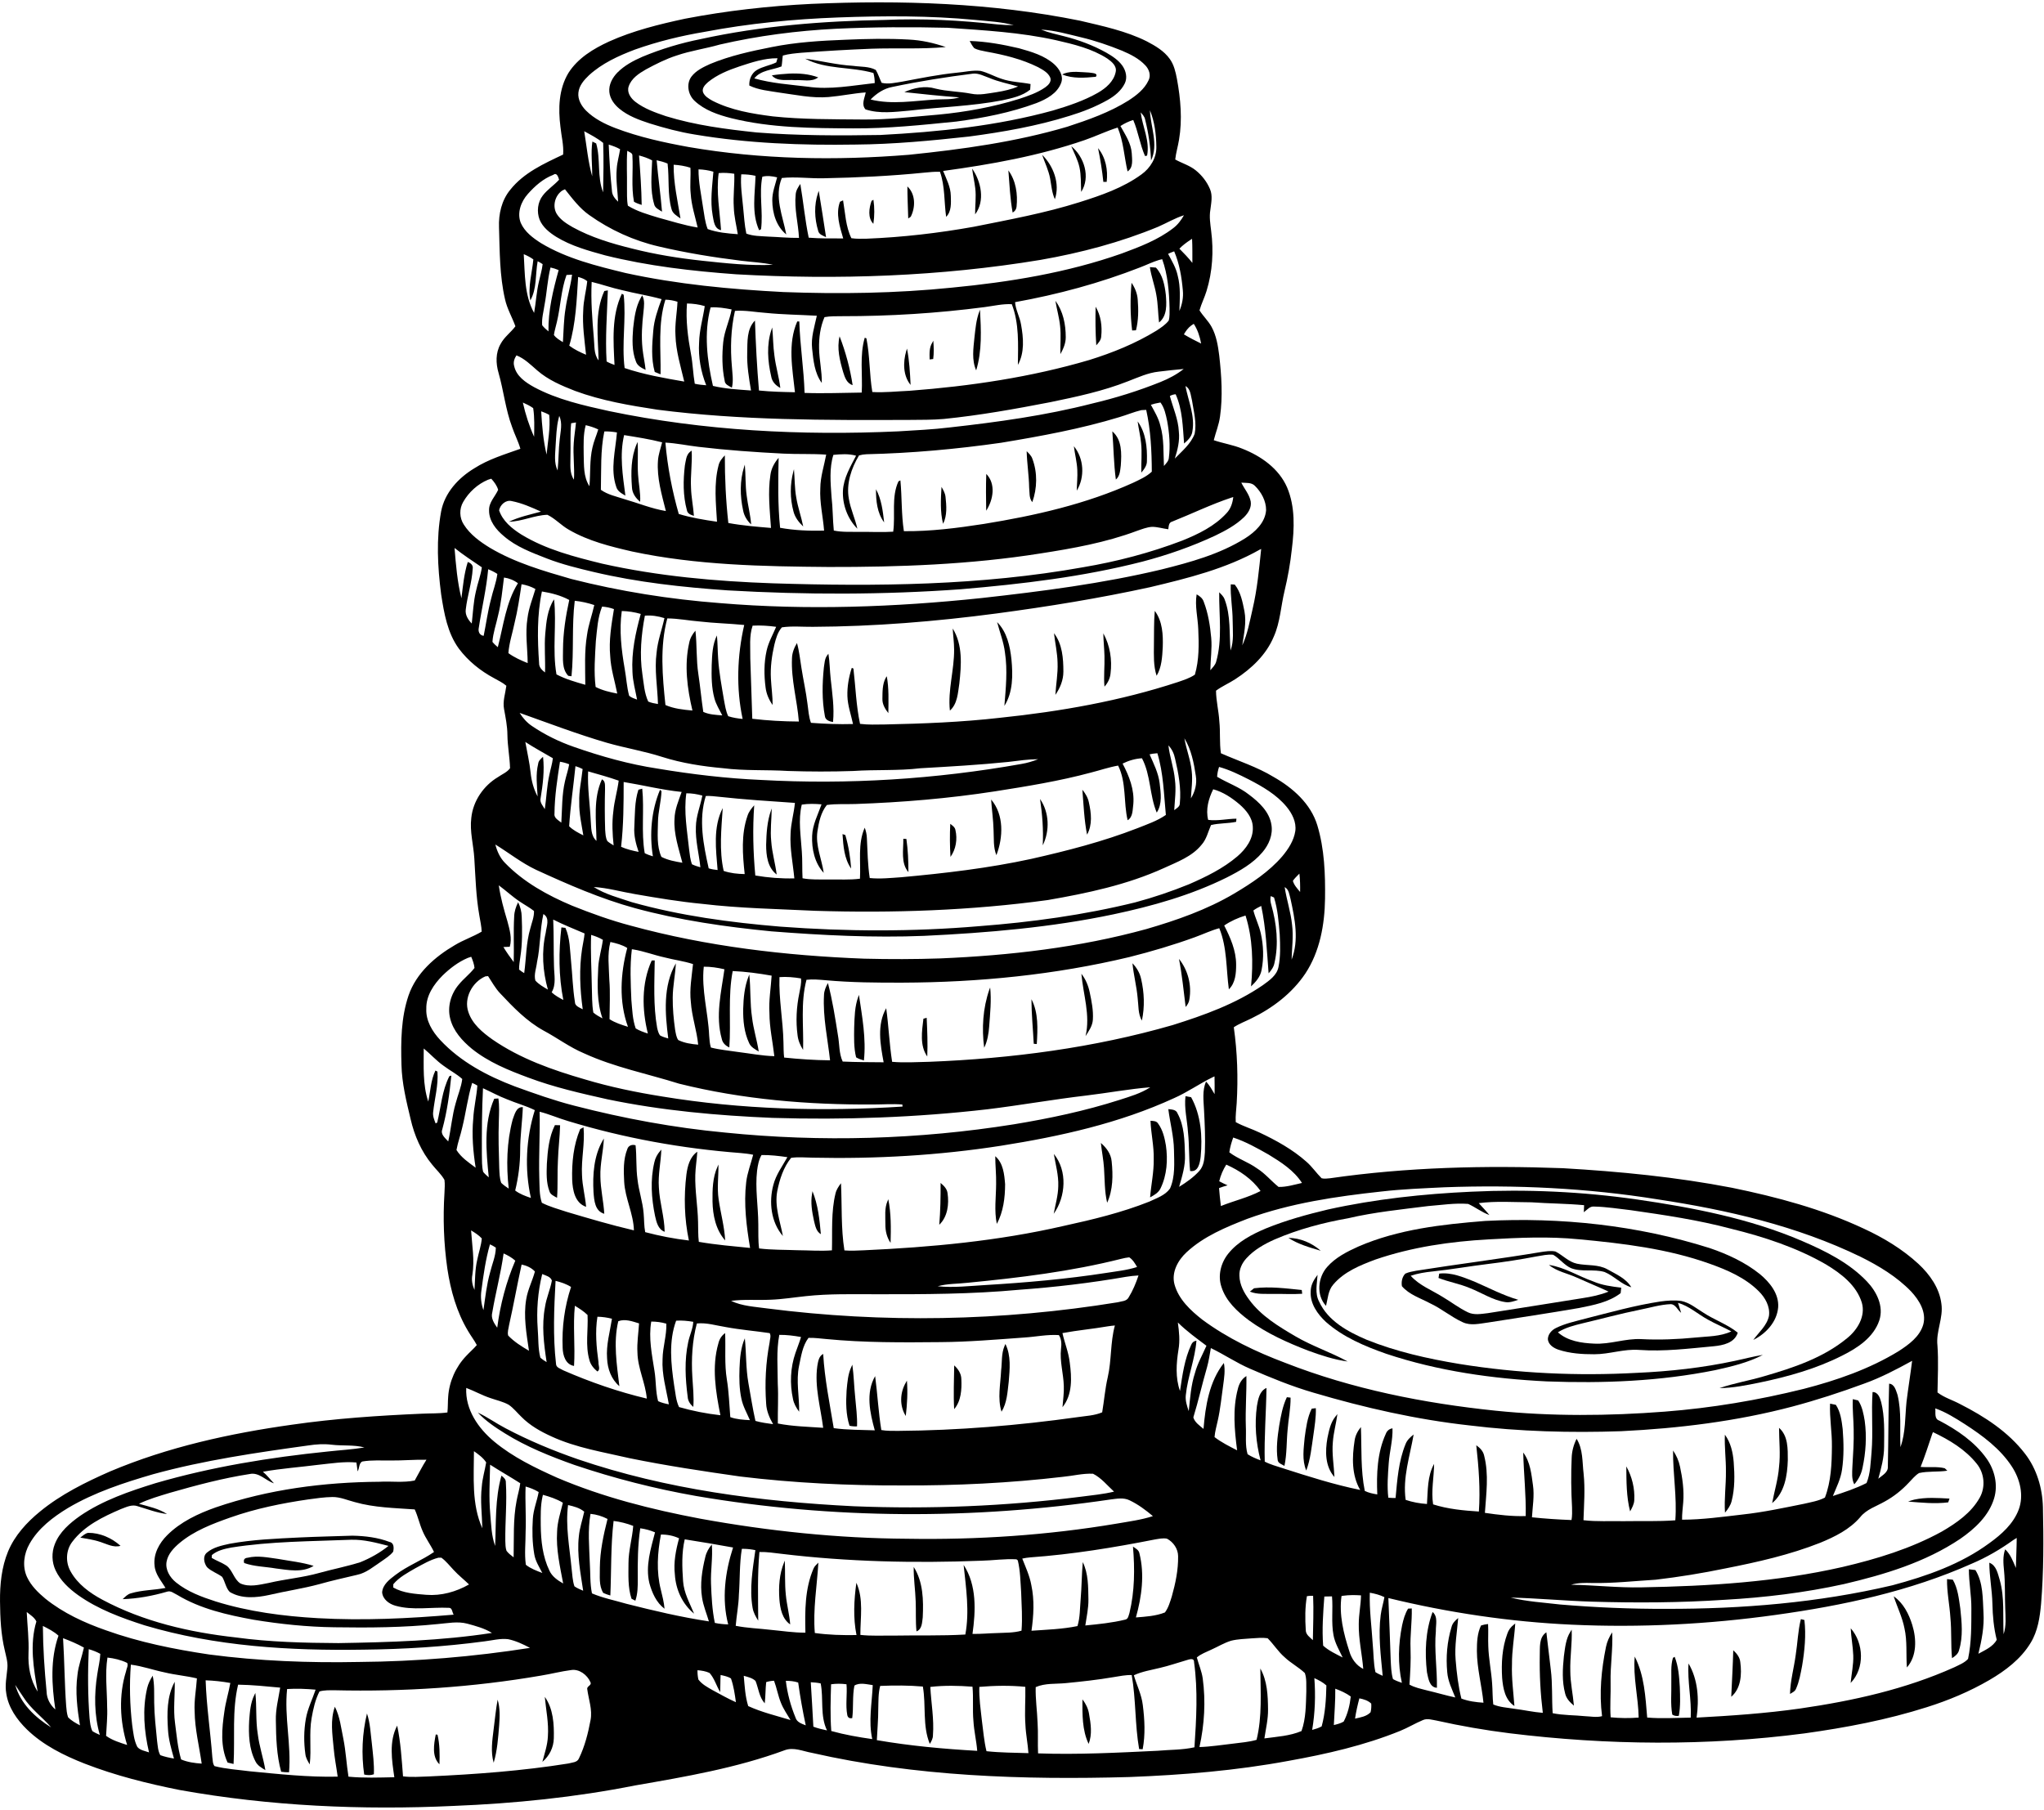 <?xml version="1.0" encoding="UTF-8"?>
<!DOCTYPE svg PUBLIC '-//W3C//DTD SVG 1.0//EN'
          'http://www.w3.org/TR/2001/REC-SVG-20010904/DTD/svg10.dtd'>
<svg height="308.4" preserveAspectRatio="xMidYMid meet" version="1.0" viewBox="-0.0 -0.4 348.2 308.4" width="348.2" xmlns="http://www.w3.org/2000/svg" xmlns:xlink="http://www.w3.org/1999/xlink" zoomAndPan="magnify"
><g id="change1_1"
  ><path d="M138.229,0.261c15.286-0.666,30.722-0.18,45.756,2.865 c3.856,0.914,7.796,1.733,11.365,3.516c1.465,0.765,2.957,1.637,3.929,3.007 c0.712,0.991,0.987,2.207,1.213,3.385c0.627,3.412,0.945,6.939,0.356,10.378 c-0.184,1.128-0.52,2.226-0.646,3.359c1.14,0.639,2.441,1.002,3.477,1.836 c1.063,0.853,1.932,1.97,2.456,3.232c0.474,1.125,0.187,2.36,0.05,3.523 c-0.207,1.194-0.004,2.399,0.138,3.588c0.444,3.412,0.23,6.935-0.788,10.229 c-0.337,1.121-0.884,2.169-1.197,3.297c0.616,0.987,1.496,1.79,2.058,2.819 c0.815,1.492,1.09,3.202,1.301,4.866c0.39,3.454,0.624,6.966,0.134,10.424 c-0.187,1.377-0.727,2.67-1.063,4.013c1.611,0.547,3.309,0.8,4.885,1.454 c3.167,1.247,6.209,3.374,7.605,6.587c1.4,3.301,1.243,7.008,0.811,10.501 c-0.256,2.414-0.685,4.805-1.251,7.165c-0.624,2.582-0.731,5.306-1.829,7.762 c-1.278,3.072-3.791,5.447-6.538,7.23c-1.071,0.708-2.272,1.205-3.301,1.974 c0.011,1.748,0.467,3.458,0.562,5.203c0.199,1.813,0.004,3.649,0.272,5.459 c2.995,1.327,6.159,2.318,8.978,4.036c3.259,1.851,6.327,4.545,7.448,8.244 c1.216,4.036,1.366,8.309,1.312,12.498c-0.065,4.422-0.88,9.001-3.359,12.754 c-2.253,3.359-5.577,5.883-9.189,7.639c-0.998,0.501-2.062,0.887-2.995,1.507 c0.608,4.277,0.746,8.619,0.493,12.938c-0.061,1.071-0.233,2.146-0.161,3.225 c1.289,0.719,2.716,1.132,4.043,1.771c2.85,1.339,5.646,2.888,8.01,4.988 c0.96,0.838,1.672,1.909,2.574,2.804c0.471,0.126,0.96,0.038,1.442,0 c13.121-1.897,26.418-2.2,39.65-1.714c9.644,0.558,19.288,1.496,28.782,3.328 c7.693,1.58,15.355,3.623,22.486,6.97c3.363,1.549,6.58,3.489,9.311,6.006 c1.936,1.802,3.581,4.112,3.91,6.794c0.356,2.41-0.945,4.69-0.673,7.104 c0.195,2.666,0.046,5.333,0.011,8.003c1.151,0.891,2.586,1.297,3.86,1.989 c4.143,2.104,8.183,4.717,11.044,8.443c2.004,2.586,2.969,5.861,3.053,9.104 c0.119,5.493,0.142,10.998-0.314,16.476c-0.203,2.28-0.551,4.64-1.767,6.633 c-1.656,2.758-4.3,4.755-7.043,6.354c-3.359,1.951-6.958,3.462-10.661,4.625 c-6.767,2.154-13.768,3.477-20.791,4.457c-16.671,2.184-33.621,2.035-50.296-0.019 c-4.158-0.52-8.293-1.236-12.379-2.15c-0.777-0.122-1.607-0.432-2.364-0.096 c-1.324,0.551-2.552,1.308-3.879,1.844c-6.094,2.475-12.54,3.944-18.997,5.103 c-8.951,1.664-18.048,2.41-27.137,2.758 c-18.09,0.505-36.376-0.088-54.084-4.12c-1.519-0.268-3.106-1.025-4.636-0.444 c-8.209,3.026-16.878,4.51-25.47,5.998c-10.195,2.027-20.569,3.076-30.948,3.489 c-15.581,0.731-31.273,0.046-46.639-2.712 c-5.486-1.094-10.941-2.456-16.162-4.483c-3.565-1.4-7.096-3.144-9.87-5.838 c-1.695-1.66-3.152-3.722-3.508-6.117c-0.26-1.457,0.069-2.915,0.191-4.365 c0.088-1.014-0.237-1.993-0.444-2.969c-0.662-2.728-0.784-5.547-0.815-8.343 c-0.027-2.888,0.26-5.845,1.377-8.538c1.136-2.724,3.187-4.958,5.447-6.798 c3.558-2.919,7.72-4.973,11.908-6.817c9.885-4.174,20.443-6.488,31.035-7.972 c7.329-1.056,14.728-1.553,22.122-1.871c1.442-0.073,2.896-0.011,4.327-0.21 c0.096-0.895,0.057-1.798,0.13-2.693c0.176-2.574,1.285-5.069,3.064-6.932 c0.585-0.639,1.255-1.197,1.813-1.859c-0.44-0.83-1.018-1.572-1.488-2.383 c-1.943-3.232-2.976-6.924-3.531-10.631c-0.616-4.273-0.761-8.611-0.49-12.918 c0.027-0.738,0.099-1.48-0.004-2.211c-0.551-0.972-1.4-1.721-2.085-2.586 c-1.859-2.234-3.041-4.965-3.684-7.785c-0.723-3.034-1.48-6.086-1.553-9.219 c-0.115-3.963-0.084-8.037,1.209-11.832c1.312-3.814,4.506-6.603,7.899-8.58 c1.457-0.88,3.091-1.419,4.556-2.288c-0.031-0.914-0.245-1.806-0.39-2.701 c-0.581-3.229-0.658-6.515-0.865-9.782c-0.138-2.303-0.803-4.583-0.513-6.897 c0.291-2.869,2.081-5.478,4.537-6.943c0.692-0.49,1.553-0.815,2.062-1.515 c-0.05-1.905-0.428-3.787-0.448-5.692c-0.011-1.48-0.306-2.93-0.57-4.376 c-0.26-1.347,0.222-2.662,0.39-3.982c-0.62-0.539-1.377-0.884-2.085-1.289 c-2.322-1.239-4.434-2.934-6.014-5.05c-1.947-2.678-2.513-6.033-3.007-9.227 c-0.608-4.678-0.861-9.472-0.004-14.135c0.597-3.183,2.953-5.723,5.654-7.349 c2.41-1.549,5.172-2.368,7.846-3.324c-0.363-1.282-0.995-2.464-1.415-3.722 c-1.117-2.976-1.431-6.163-2.303-9.204c-0.474-1.61-0.52-3.42,0.337-4.916 c0.616-1.186,1.748-1.97,2.536-3.026c-0.559-1.545-1.415-2.984-1.771-4.602 c-0.93-4.017-0.899-8.163-1.025-12.26c-0.088-2.261,0.444-4.613,1.909-6.388 c2.295-2.907,5.75-4.464,9.013-6.006c0.13-1.588-0.302-3.148-0.455-4.717 c-0.398-3.099-0.298-6.465,1.369-9.204c1.603-2.517,4.254-4.116,6.905-5.336 c4.116-1.855,8.531-2.938,12.93-3.887C123.788,1.424,130.999,0.617,138.229,0.261 M142.823,2.572c-7.632,0.283-15.252,1.018-22.757,2.448 c-4.04,0.677-8.033,1.653-11.893,3.022c-2.812,1.067-5.623,2.341-7.857,4.399 c-0.838,0.796-1.672,1.756-1.786,2.957c-0.122,1.155,0.509,2.238,1.293,3.037 c1.396,1.396,3.202,2.291,5.027,2.995c4.021,1.53,8.24,2.448,12.463,3.217 c12.387,2.135,25.045,2.333,37.554,1.32c9.074-0.933,18.171-2.18,26.942-4.774 c3.592-1.174,7.203-2.441,10.424-4.46c1.358-0.887,2.735-1.939,3.428-3.454 c0.444-0.861,0.08-1.886-0.551-2.544c-1.083-1.163-2.54-1.886-3.982-2.502 c-2.253-0.91-4.556-1.702-6.92-2.265c-2.265-0.539-4.522-1.205-6.859-1.32 c1.278,0.513,2.632,0.796,3.967,1.14c2.483,0.627,4.908,1.534,7.15,2.785 c1.029,0.597,2.073,1.266,2.762,2.261c0.578,0.845,0.853,2.005,0.386,2.965 c-0.601,1.259-1.737,2.161-2.926,2.838c-2.047,1.155-4.246,2.016-6.492,2.701 c-5.566,1.748-11.335,2.754-17.107,3.523c-6.434,0.704-12.892,1.32-19.368,1.369 c-9.15,0.149-18.347-0.195-27.382-1.714c-2.609-0.421-5.164-1.106-7.681-1.894 c-1.817-0.597-3.665-1.266-5.149-2.502c-0.865-0.715-1.595-1.695-1.706-2.842 c-0.126-1.255,0.528-2.456,1.385-3.328c1.19-1.197,2.705-2.005,4.239-2.674 c3.217-1.339,6.572-2.349,9.992-3.026c10.275-2.246,20.806-3.072,31.303-3.252 c6.408-0.287,12.83,0.057,19.2,0.761c0.914,0.092,1.836,0.134,2.758,0.122 c-2.135-0.574-4.353-0.658-6.538-0.887 C158.392,2.258,150.596,2.285,142.823,2.572 M142.452,4.496 c-6.671,0.337-13.324,1.194-19.839,2.697c-2.429,0.7-4.946,1.041-7.341,1.863 c-1.836,0.589-3.561,1.465-5.252,2.379c-1.182,0.685-2.464,1.511-2.919,2.881 c-0.356,1.014,0.344,2.005,1.106,2.609c1.534,1.194,3.401,1.844,5.222,2.464 c5.019,1.553,10.252,2.226,15.462,2.777c7,0.547,14.035,0.551,21.055,0.432 c9.904-0.52,19.85-1.53,29.44-4.174c2.628-0.784,5.264-1.656,7.655-3.022 c1.354-0.784,2.693-1.92,3.018-3.531c0.241-1.025-0.681-1.771-1.419-2.291 c-2.624-1.698-5.719-2.433-8.726-3.125c-6.067-1.354-12.291-1.691-18.477-2.123 C155.11,4.179,148.775,4.205,142.452,4.496 M195.893,18.382 c0.099,2.842,1.503,5.815,0.191,8.561c-0.099-2.356-0.432-4.698-1.01-6.985 c-0.088-0.493-0.444-0.853-0.754-1.209c0.306,2.464,1.584,4.816,1.09,7.36 l-0.348,0.08c-0.876-1.978-1.163-4.158-2.012-6.147 c-0.773,0.237-1.507,0.589-2.18,1.029c0.811,1.469,1.813,2.919,1.928,4.648 c0.046,1.033,0.314,2.421-0.715,3.087c-0.578-2.49-0.689-5.095-1.683-7.475 c-1.913,0.593-3.718,1.48-5.612,2.131c-7.804,2.693-15.967,4.151-24.123,5.264 c0.555,1.369,1.282,2.724,1.308,4.242c0.031,1.216,0.142,2.636-0.796,3.577 c-0.356-2.555-0.184-5.21-1.048-7.674c-0.884-0.042-1.76,0.057-2.632,0.138 c-5.692,0.574-11.411,0.849-17.13,0.96c-2.395,0.065-4.793-0.295-7.18-0.046 c-1.324,3.164,0.157,6.476,0.757,9.617c-1.718-1.385-2.372-3.669-2.383-5.795 c-0.015-1.358,0.493-2.632,0.826-3.929c-0.822-0.207-1.691-0.314-2.521-0.115 c-0.585,2.957,0.157,5.983-0.218,8.948l-0.321,0.184 c-1.335-2.919-0.704-6.197-0.62-9.28c-0.8-0.18-1.618-0.26-2.433-0.252 c-0.157,1.871,0.145,3.737,0.318,5.597c0.161,1.5,0.23,3.018,0.547,4.499 c1.163,0.448,2.437,0.421,3.665,0.509c1.767,0.061,3.535,0.249,5.306,0.222 c-0.119-2.471-0.822-4.916-0.562-7.398c0.042-0.673,0.421-1.247,0.788-1.79 c0.52,3.045,0.799,6.132,1.431,9.154c1.955,0.157,3.917,0.126,5.876,0.126 c-0.578-2.005-1.316-4.193-0.547-6.247c0.13-0.061,0.394-0.18,0.524-0.237 c0.375,2.161,0.436,4.441,1.415,6.446c0.861,0.126,1.733,0.103,2.601,0.084 c6.124-0.245,12.226-0.953,18.262-2.035c6.044-1.213,12.13-2.326,18.021-4.189 c3.672-1.159,7.406-2.441,10.547-4.736c1.5-1.079,2.582-2.838,2.521-4.724 C196.956,22.479,196.696,20.341,195.893,18.382 M99.523,21.959 c0.417,2.567,0.654,5.172,1.358,7.681c0.027-1.974-0.256-3.955,0.034-5.922 c0.161,0.08,0.486,0.237,0.646,0.318c0.784,2.712,0.126,5.669,1.182,8.328 c0.057-2.804,0.103-5.616,0.011-8.412 C101.777,23.145,100.633,22.567,99.523,21.959 M103.697,24.235 c0.107,2.62,0.272,5.241,0.547,7.846c0.019,0.773,0.513,1.381,1.056,1.882 c-0.092-1.859-0.405-3.718-0.241-5.581c0.065-1.14,0.409-2.234,0.578-3.355 C105.032,24.671,104.362,24.438,103.697,24.235 M106.857,25.291 c-0.149,2.05-0.015,4.108-0.05,6.163c0.019,1.063-0.05,2.142,0.153,3.19 c1.588,0.987,3.412,1.492,5.183,2.035c2.226,0.597,4.426,1.316,6.706,1.683 c-0.44-1.905-1.063-3.783-1.186-5.75c-0.161-1.477,0.042-2.961-0.05-4.437 c-0.922-0.298-1.886-0.455-2.854-0.509c-0.038,3.095,0.673,6.121,1.163,9.154 c-0.589-0.436-1.35-0.822-1.526-1.603c-0.712-2.525-0.363-5.18-0.673-7.75 c-0.601-0.256-1.228-0.428-1.863-0.566c0.256,2.926,0.677,5.834,0.918,8.76 c-0.52-0.344-1.22-0.616-1.35-1.301c-0.704-2.418-0.421-4.962-0.333-7.433 c-0.704-0.383-1.469-0.635-2.234-0.842c0.207,2.804,0.413,5.612,0.451,8.427 c-0.451-0.142-0.903-0.302-1.312-0.539c-0.486-2.578-0.119-5.222-0.268-7.823 C107.794,25.639,107.178,25.513,106.857,25.291 M118.995,28.455 c-0.023,2.165,0.459,4.288,0.761,6.419c0.214,1.259,0.329,2.552,0.796,3.749 c1.637,0.593,3.405,0.754,5.134,0.876c-0.249-1.53-0.639-3.041-0.681-4.594 c-0.134-1.901,0.153-3.799,0.08-5.7c-0.876-0.138-1.771-0.199-2.655-0.115 c-0.444,3.244,0.187,6.488,0.402,9.72c-1.174-0.226-1.243-1.584-1.431-2.525 c-0.44-2.471-0.069-4.962,0.126-7.433 C120.705,28.608,119.848,28.481,118.995,28.455 M94.229,29.396 c-1.702,0.65-3.11,1.897-4.304,3.244c-1.167,1.304-1.89,3.232-1.209,4.939 c0.677,1.53,2.081,2.574,3.454,3.447c4.403,2.647,9.449,3.875,14.387,5.084 c8.837,1.928,17.872,2.777,26.893,3.244c9.571,0.36,19.177,0.222,28.71-0.75 c9.808-0.945,19.628-2.536,28.947-5.822c3.041-1.128,6.14-2.299,8.733-4.296 c0.78-0.581,1.373-1.373,1.848-2.215c-1.538,0.49-2.926,1.32-4.395,1.962 c-6.427,2.662-13.19,4.445-20.034,5.642c-17.111,2.831-34.543,3.431-51.842,2.456 c-7.502-0.547-15.011-1.404-22.321-3.225c-2.865-0.792-5.784-1.588-8.339-3.156 c-1.151-0.723-2.291-1.626-2.831-2.915c-0.52-1.347-0.352-2.988,0.547-4.135 c0.788-1.029,1.905-1.729,2.77-2.682C95.09,29.74,94.864,28.914,94.229,29.396 M95.782,32.066c-1.243,0.83-1.725,2.67-0.941,3.975 c0.635,1.018,1.683,1.672,2.701,2.257c3.164,1.752,6.656,2.793,10.149,3.653 c3.948,1.006,7.976,1.645,12.023,2.081c3.975,0.425,7.968,0.861,11.97,0.685 c-1.798-0.398-3.642-0.474-5.463-0.7c-4.701-0.581-9.388-1.339-13.997-2.425 c-4.246-0.979-8.293-2.823-11.84-5.348c-1.672-1.174-2.888-2.823-4.143-4.399 C96.126,31.901,95.897,32.008,95.782,32.066 M202.828,40.443 c-0.685,0.448-1.347,0.937-1.917,1.523c0.773,0.777,1.534,1.565,2.211,2.425 c-0.004-1.366,0.019-2.735-0.05-4.101L202.828,40.443 M199.466,42.631 c-0.122,0.054-0.36,0.164-0.478,0.218c0.631,1.197,1.362,2.372,1.637,3.718 c0.52,1.962,0.348,4.001,0.287,6.002c0.474-1.109,0.712-2.318,0.585-3.527 c-0.199-2.253-0.578-4.529-1.473-6.622 C199.887,42.475,199.604,42.582,199.466,42.631 M89.222,42.903 c0.214,3.37,0.077,6.958,1.764,10.007c0.318-1.786,0.405-3.607,0.83-5.371 c0.21-0.979,0.52-1.939,0.624-2.938c-0.272-0.184-0.555-0.348-0.849-0.493 c-0.409,2.223-0.111,4.648-1.247,6.679c-0.444-2.356,0.298-4.663,0.513-6.989 C90.354,43.423,89.792,43.144,89.222,42.903 M197.446,43.89 c-1.102,0.329-2.131,0.849-3.202,1.255c-6.882,2.689-14.058,4.629-21.327,5.933 c0.096,1.32,0.803,2.498,1.018,3.799c0.413,2.276,0.631,4.782-0.536,6.886 c0.034-3.458,0.241-7.054-1.037-10.34c-1.553-0.08-3.079,0.291-4.61,0.493 c-8.056,1.056-16.185,1.561-24.31,1.553c-0.998,0.011-2.005-0.023-2.988,0.161 c-0.727,1.679-0.964,3.539-0.922,5.359c0.034,1.959,0.505,3.887,0.459,5.853 c-1.232-1.679-1.435-3.837-1.645-5.841c-0.218-1.917,0.405-3.76,0.803-5.608 c-2.907-0.172-5.822-0.195-8.726-0.49c-1.741-0.119-3.473-0.471-5.222-0.34 c-0.7,3.106-0.807,6.331-0.52,9.498c0.08,1.19,0.287,2.402,0,3.584 c-0.509-0.291-1.205-0.524-1.239-1.209c-0.451-2.15-0.459-4.384-0.237-6.561 c0.195-1.924,1.094-3.672,1.427-5.562c-1.178-0.218-2.383-0.432-3.584-0.337 c-1.163,4.399-0.589,9.001,0.402,13.37c2.119,0.505,4.319,0.62,6.488,0.78 c-0.356-2.108-0.712-4.227-0.65-6.373c0.054-1.886-0.119-4.082,1.32-5.539 c0.138,3.975,0.34,7.953,0.685,11.916c2.031,0.207,4.086,0.256,6.128,0.295 c-0.425-3.982-1.274-8.255,0.394-12.065l0.348,0.011 c0.122,4.07,0.773,8.098,0.899,12.169c3.24,0.119,6.492-0.019,9.736-0.057 c0.168-3.11-0.379-6.3,0.513-9.345l0.283,0.103 c0.608,3.011,0.497,6.121,1.01,9.147c2.108,0.122,4.219-0.122,6.327-0.21 c10.336-0.788,20.657-2.307,30.619-5.241c3.978-1.236,7.88-2.812,11.442-4.996 c0.757-0.493,1.538-1.002,2.1-1.721c0.195-0.681,0.138-1.404,0.145-2.104 c-0.073-2.819-0.291-5.685-1.255-8.359 C197.848,43.791,197.58,43.856,197.446,43.89 M93.781,45.172 c-0.528,2.092-0.612,4.265-1.021,6.385c-0.164,1.144-0.501,2.288-0.398,3.454 c0.302,0.398,0.685,0.727,1.071,1.048c-0.069-3.565,0.792-7.035,1.733-10.443 C94.719,45.42,94.252,45.275,93.781,45.172 M96.505,46.445 c-0.933,2.578-1.006,5.356-1.637,8.007c-0.164,0.742-0.402,1.469-0.509,2.223 c0.386,0.536,0.979,0.872,1.534,1.216c0.13-1.92,0.13-3.852,0.455-5.757 c0.268-1.932,0.865-3.802,1.102-5.738C97.213,46.407,96.742,46.434,96.505,46.445 M98.487,46.782c-0.245,3.925-0.383,7.911-1.511,11.706 c0.868,0.654,1.855,1.128,2.858,1.549c-0.26-2.509-0.643-5.023-0.478-7.551 c0.031-1.687,0.505-3.317,0.681-4.981C99.596,47.123,99.034,46.935,98.487,46.782 M100.793,47.627c-0.161,3.187,0.103,6.373,0.367,9.544 c0.142,1.293-0.042,2.735,0.807,3.825c-0.069-3.936-0.723-8.11,0.983-11.817 c0.149-0.027,0.448-0.08,0.597-0.107c-0.13,4.032-0.459,8.075-0.21,12.111 c0.425,0.245,0.884,0.428,1.347,0.593c-0.195-4.051-0.539-8.37,1.255-12.138 l0.306,0.184c0.455,4.143-0.367,8.339,0.161,12.482 c3.29,1.113,6.74,1.714,10.156,2.303c-0.616-2.605-1.419-5.195-1.496-7.892 c-0.122-1.913,0.264-3.802,0.344-5.707c-0.666-0.214-1.358-0.34-2.058-0.348 c-1.301,4.124-0.754,8.469-0.822,12.712c-0.249-0.099-0.746-0.302-0.995-0.405 c-0.639-2.276-0.448-4.694-0.249-7.023c0.149-1.867,0.777-3.638,1.419-5.379 c-2.219-0.624-4.506-0.96-6.74-1.534 C104.217,48.653,102.53,48.041,100.793,47.627 M117.028,51.304 c-0.226,2.869,0.153,5.746,0.673,8.565c0.325,1.687,0.36,3.416,0.654,5.107 c0.639,0.145,1.297,0.218,1.951,0.26c-0.922-2.307-1.362-4.793-1.213-7.276 c0.046-2.108,0.654-4.139,0.964-6.209 C119.079,51.453,118.05,51.323,117.028,51.304 M202.924,55.06 c-0.532,0.39-0.918,0.937-1.243,1.503c0.949,0.574,1.939,1.079,2.938,1.568 c-0.222-1.182-0.593-2.349-1.259-3.363 C203.253,54.842,203.031,54.988,202.924,55.06 M87.982,60.144 c-0.363,0.532-0.581,1.182-0.39,1.825c0.371,1.729,1.947,2.785,3.393,3.588 c3.959,2.123,8.393,3.11,12.746,4.074c16.178,3.37,32.807,4.208,49.29,3.458 c2.93-0.184,5.872-0.31,8.791-0.669c8.144-0.91,16.292-2.027,24.238-4.07 c3.967-0.933,7.865-2.15,11.645-3.669c1.404-0.566,2.762-1.278,3.952-2.219 c-1.427,0.119-2.846,0.287-4.265,0.455c-1.825,0.195-3.504,0.983-5.199,1.63 c-4.273,1.691-8.783,2.647-13.266,3.573c-6.006,1.163-12.039,2.246-18.129,2.858 c-1.959,0.172-3.921,0.142-5.883,0.164c-14.311,0.054-28.683,0.092-42.906-1.741 c-4.743-0.723-9.521-1.534-14.039-3.202c-2.276-0.891-4.59-1.867-6.45-3.496 C90.411,61.751,89.355,60.687,87.982,60.144 M201.945,65.374 c0.486,2.555,1.656,5.076,1.178,7.735c-0.111,0.876-0.777,1.511-1.412,2.054 c-0.226-2.823-0.256-5.757-1.435-8.393c-0.352,0.027-0.681,0.122-0.987,0.298 c0.536,2.012,1.431,3.952,1.53,6.059c0.172,1.572-0.21,3.114-0.685,4.598 c1.243-1.289,2.731-2.494,3.378-4.216c0.379-1.89-0.164-3.814-0.451-5.681 C202.825,66.973,202.84,65.844,201.945,65.374 M89.069,68.178 c0.444,2.001,1.075,3.967,1.917,5.834c0.027-1.626,0.096-3.271-0.157-4.881 C90.285,68.736,89.677,68.449,89.069,68.178 M196.75,68.361 c-0.176,0.05-0.52,0.153-0.696,0.203c0.624,1.148,1.316,2.284,1.618,3.573 c0.646,2.226,0.49,4.56,0.608,6.851c0.329-0.405,0.769-0.788,0.83-1.339 c0.275-2.104,0.099-4.25-0.283-6.327c-0.23-1.094-0.459-2.238-1.14-3.152 C197.45,68.22,196.983,68.315,196.75,68.361 M194.432,69.474 c-1.274,0.306-2.487,0.822-3.741,1.19c-6.584,2.005-13.374,3.244-20.156,4.369 c-7.593,1.083-15.248,1.779-22.918,1.955c-0.44,0.015-0.868,0.084-1.285,0.207 c-1.312,2.192-2.2,4.824-1.725,7.398c0.287,1.748,1.071,3.359,1.446,5.084 c-1.668-1.687-2.567-4.116-2.456-6.48c0.119-2.177,1.266-4.074,2.238-5.96 c-1.255-0.36-2.586-0.264-3.867-0.142c-0.719,2.295-0.478,4.747-0.318,7.108 c0.226,1.92,0.199,3.86,0.39,5.784c1.457,0.31,2.961,0.199,4.441,0.23 c1.89-0.027,3.787,0.096,5.677-0.034c0.402-2.838-0.348-5.895,0.899-8.58 l0.329-0.161c0.272,2.877,0.153,5.788,0.593,8.653 c4.556,0.05,9.104-0.536,13.603-1.232c8.703-1.408,17.402-3.37,25.466-7.023 c1.102-0.532,2.261-1.033,3.164-1.882c-0.015-3.519-0.184-7.081-0.953-10.528 C195.051,69.44,194.638,69.463,194.432,69.474 M92.19,69.673 c0.149,2.467,0.344,4.958,0.922,7.368c0.207-2.242,0.673-4.502,0.448-6.759 C93.123,70.029,92.657,69.842,92.19,69.673 M95.162,70.878 c-0.383,1.522-0.405,3.106-0.513,4.667c-0.061,1.404-0.306,2.892,0.34,4.208 c0.187-1.786,0.149-3.588,0.367-5.371c0.126-1.301,0.505-2.674-0.088-3.925 L95.162,70.878 M97.297,71.708c-0.191,1.874-0.057,3.76-0.119,5.642 c0.027,1.335-0.218,2.796,0.593,3.967c0.138-2.085-0.184-4.17-0.031-6.251 c0.069-1.171,0.279-2.326,0.379-3.493C97.913,71.609,97.504,71.674,97.297,71.708 M99.78,72.037c-0.44,1.603-0.356,3.29-0.348,4.939 c0.057,1.84-0.073,3.837,0.979,5.459c0.195-2.196,0.011-4.434,0.516-6.595 c0.226-1.056,0.681-2.043,0.987-3.076 C101.237,72.431,100.51,72.209,99.78,72.037 M102.947,73.108 c-0.681,3.259-0.505,6.633-0.585,9.942c1.167,0.838,2.617,1.125,3.955,1.572 c2.372,0.677,4.671,1.641,7.115,2.043c-0.7-2.796-1.553-5.631-1.35-8.55 c0.065-1.086,0.459-2.108,0.712-3.156c-2.127-0.547-4.311-0.88-6.476-1.232 c-0.807,3.397-0.226,6.905,0.218,10.309c-0.631-0.356-1.358-0.75-1.561-1.507 c-1.037-3.022-0.122-6.189,0.122-9.254 C104.385,73.151,103.666,73.078,102.947,73.108 M113.352,75.006 c0.356,4.108,1.144,8.194,2.276,12.157c2.119,0.646,4.327,1.01,6.515,1.324 c-0.184-3.179-0.551-6.434,0.252-9.556c0.145-0.696,0.604-1.251,1.083-1.752 c-0.011,3.848,0.172,7.701,0.597,11.522c2.395,0.44,4.839,0.639,7.264,0.842 c-0.199-3.011-0.559-6.056-0.092-9.062c0.145-1.083,0.685-2.062,1.392-2.881 c-0.077,3.971-0.153,7.964,0.252,11.92c2.464,0.444,4.996,0.543,7.494,0.482 c-0.184-2.41-0.78-4.793-0.643-7.226c0.011-1.955,0.65-3.818,1.002-5.723 c-2.429-0.172-4.866-0.05-7.291-0.172c-4.831-0.245-9.659-0.585-14.464-1.155 C117.109,75.507,115.246,75.105,113.352,75.006 M83.132,81.333 c-1.771,0.742-3.275,2.123-4.227,3.783c-0.692,1.182-0.646,2.712,0.107,3.86 c1.086,1.706,2.766,2.926,4.472,3.967c4.269,2.529,9.078,3.925,13.814,5.291 c8.324,2.119,16.832,3.466,25.393,4.12c14.812,1.239,29.716,0.689,44.482-0.861 c10.306-1.148,20.623-2.471,30.718-4.881c4.908-1.228,9.889-2.59,14.219-5.298 c1.702-1.079,3.416-2.662,3.573-4.805c0.004-1.561-0.807-3.06-1.905-4.135 c-0.601-0.624-1.542-0.474-2.322-0.547c0.532,1.071,1.381,2.012,1.607,3.217 c0.168,1.025-0.436,1.974-1.136,2.662c-1.404,1.358-3.148,2.291-4.893,3.137 c-3.99,1.863-8.16,3.32-12.413,4.437c-10.126,2.597-20.539,3.825-30.936,4.709 c-13.221,0.956-26.502,0.956-39.731,0.191 c-7.647-0.532-15.302-1.358-22.776-3.122c-2.708-0.639-5.428-1.304-8.03-2.314 c-2.552-0.998-5.195-1.974-7.299-3.791c-1.327-1.094-2.559-2.601-2.536-4.411 c-0.046-1.354,1.025-2.337,1.549-3.493c-0.214-0.723-0.673-1.343-1.174-1.89 C83.548,81.207,83.269,81.291,83.132,81.333 M209.764,84.382 c-3.443,1.144-6.706,2.739-10.068,4.078c-0.624,0.153-0.593,0.803-0.673,1.308 c-0.937-0.115-1.852-0.421-2.796-0.409c-0.899,0.065-1.744,0.413-2.586,0.7 c-5.291,1.978-10.876,2.976-16.434,3.837 c-11.924,1.89-24.02,2.322-36.07,2.299 c-11.182-0.092-22.455-0.298-33.434-2.632c-3.711-0.857-7.486-1.783-10.803-3.718 c-1.297-0.731-2.307-1.886-3.646-2.54c-2.23,0.069-4.311,1.14-6.557,1.186 c1.733-0.834,3.623-1.224,5.463-1.725c-1.611-0.731-3.255-1.461-4.996-1.798 c-1.01-0.245-1.947,0.624-2.142,1.568c0.597,1.829,2.203,3.129,3.78,4.124 c4.208,2.571,9.032,3.802,13.771,4.969c9.548,2.142,19.33,3.007,29.096,3.351 c17.643,0.559,35.423,0.383,52.848-2.739c5.757-0.972,11.43-2.456,16.885-4.541 c2.747-1.109,5.52-2.456,7.548-4.678c0.708-0.738,1.029-1.741,1.14-2.739 L209.764,84.382 M77.432,92.955c0.233,2.873,0.467,5.769,1.174,8.573 c0.256-2.073,0.444-4.174,1.079-6.178c0.501,0.153,0.949,0.555,0.842,1.132 c-0.13,2.353-0.918,4.61-1.182,6.943c-0.134,0.933,0.398,1.764,1.021,2.406 c0.207-1.836,0.279-3.695,0.712-5.501c0.283-1.373,0.819-2.685,1.006-4.078 C80.515,95.177,78.916,94.144,77.432,92.955 M214.634,93.222 c-5.78,3.278-12.295,4.889-18.71,6.415c-8.634,1.886-17.363,3.305-26.124,4.472 c-10.394,1.373-20.86,2.234-31.345,2.28c-1.752,0.019-3.516-0.164-5.256,0.088 c-0.734,0.826-1.025,1.932-1.289,2.98c-0.428,1.882-0.692,3.814-0.585,5.75 c0.077,1.5,0.298,2.991,0.295,4.499c-0.635-0.884-1.071-1.901-1.201-2.98 c-0.275-2.081-0.283-4.223,0.176-6.277c0.321-1.435,1.06-2.72,1.626-4.059 c-1.327-0.184-2.67-0.272-4.009-0.199c-0.616,1.794-0.367,3.734-0.398,5.597 c0.119,3.42,0.226,6.847,0.34,10.267c2.628,0.314,5.287,0.459,7.934,0.471 c-0.283-3.6-1.339-7.131-1.171-10.761c0.015-0.937,0.375-1.821,0.849-2.613 c0.39,1.373,0.528,2.8,0.757,4.208c0.318,2.062,0.788,4.101,1.037,6.174 c0.153,1.075,0.21,2.184,0.589,3.213c2.379,0.176,4.774,0.275,7.165,0.203 c-0.333-1.58-0.907-3.125-0.956-4.751c-0.05-1.633,0.241-3.267,0.746-4.816 l0.279,0.115c0.371,3.137,0.463,6.327,1.128,9.426 c1.385,0.176,2.789,0.115,4.181,0.103c6.568-0.138,13.14-0.394,19.666-1.14 c10.252-1.067,20.477-2.858,30.286-6.082c0.995-0.348,2.027-0.658,2.907-1.266 c0.731-2.494,0.692-5.153,0.578-7.727c-0.073-1.985-0.604-3.971-0.279-5.952 c0.536,0.291,1.04,0.685,1.224,1.297c0.742,1.943,1.071,4.028,1.259,6.094 c0.168,1.848-0.126,3.692-0.149,5.539c0.367-0.432,0.8-0.849,0.979-1.4 c1.113-3.879,0.486-7.93,0.532-11.886c0.352,0.36,0.754,0.712,0.922,1.213 c1.067,2.777,0.777,5.799,1.006,8.707c0.612-1.645,0.367-3.428,0.363-5.141 c-0.008-2.05-0.402-4.082-0.321-6.132c0.168,0.011,0.509,0.031,0.677,0.042 c1.025,1.278,1.335,2.961,1.649,4.529c0.379,1.947-0.092,3.906-0.367,5.834 c0.91-1.966,1.274-4.12,1.764-6.216c0.784-3.355,1.106-6.794,1.457-10.214 L214.634,93.222 M83.162,96.585c-0.302,3.351-1.094,6.626-1.595,9.946 c-0.153,0.654,0.111,1.301,0.826,1.396c0.421-2.058,0.692-4.147,1.236-6.182 c0.329-1.465,0.907-2.873,1.098-4.365C84.237,97.055,83.709,96.799,83.162,96.585 M85.855,97.993c-0.279,2.161-0.471,4.342-1.006,6.457 c-0.314,1.503-0.861,2.969-0.96,4.506c0.264,0.337,0.589,0.624,0.914,0.903 c0.964-3.676,1.377-7.605,3.428-10.895 C87.538,98.44,86.712,98.111,85.855,97.993 M88.847,99.133 c-0.329,2.215-0.654,4.43-1.19,6.606c-0.352,1.71-0.922,3.385-1.052,5.134 c1.002,0.727,2.142,1.239,3.286,1.698c-0.027-2.552-0.444-5.118-0.031-7.662 c0.207-1.714,0.872-3.317,1.35-4.958C90.48,99.531,89.669,99.274,88.847,99.133 M92.316,100.368c-0.845,3.998-0.761,8.125-0.482,12.184 c-0.034,0.719,0.486,1.213,1.014,1.614c0.073-2.203-0.149-4.407,0.038-6.606 c0.18-2.005,0.36-4.124,1.5-5.853c0.459,4.246-0.325,8.573,0.409,12.788 c1.542,0.811,3.24,1.293,4.912,1.771c-0.011-2.835-0.176-5.685,0.295-8.492 c0.237-1.737,0.857-3.385,1.236-5.092c-1.079-0.36-2.2-0.612-3.328-0.727 c-0.528,4.265-0.122,8.584-0.555,12.857c-0.138-0.019-0.413-0.054-0.551-0.073 c-1.136-1.194-0.876-2.976-0.895-4.483c0.015-2.85,0.455-5.662,1.063-8.439 C95.541,101.042,93.919,100.625,92.316,100.368 M102.568,102.943 c-0.75,1.863-0.853,3.902-1.063,5.88c-0.145,2.597-0.36,5.222-0.038,7.811 c1.148,0.593,2.425,0.884,3.684,1.129c-0.409-2.115-1.094-4.189-1.197-6.354 c-0.26-2.701,0.203-5.382,0.635-8.037 C103.942,103.126,103.253,102.996,102.568,102.943 M105.923,103.696 c-0.467,3.29-0.061,6.629,0.501,9.881c0.275,1.515,0.348,3.068,0.754,4.56 c0.379,0.333,0.88,0.471,1.347,0.65c-0.283-1.565-0.734-3.106-0.784-4.701 c-0.195-3.363,0.528-6.675,1.412-9.892 C108.104,103.884,107.013,103.723,105.923,103.696 M109.856,104.492 c-0.624,3.267-0.922,6.637-0.428,9.942c0.241,1.576,0.318,3.225,1.002,4.69 c0.524,0.23,1.094,0.325,1.656,0.417c-0.08-2.919-0.627-5.841-0.233-8.764 c0.184-2.008,0.907-3.91,1.335-5.868 C112.117,104.569,110.977,104.389,109.856,104.492 M113.674,104.959 c-1.289,4.809-0.826,9.87-0.314,14.755c1.446,0.631,3.045,0.8,4.598,0.937 c-0.887-3.757-1.419-7.723-0.551-11.534c0.145-0.78,0.547-1.473,1.06-2.07 c0.279,2.464,0.122,4.954,0.501,7.406c0.325,2.138,0.516,4.292,0.838,6.431 c1.01,0.471,2.146,0.509,3.236,0.597c-0.478-0.953-1.063-1.867-1.339-2.903 c-0.501-1.848-0.509-3.78-0.463-5.677c0.073-1.702,0.115-3.477,0.887-5.042 c0.134,1.301,0.115,2.613,0.21,3.917c0.149,2.376,0.601,4.717,0.991,7.062 c0.184,0.937,0.306,1.909,0.727,2.781c0.792,0.26,1.622,0.386,2.456,0.467 c-1.129-5.264-0.93-10.776,0.268-16.009c-2.536-0.252-5.084-0.302-7.616-0.597 C117.331,105.334,115.514,104.963,113.674,104.959 M88.521,121.052 c0.543,0.876,1.239,1.66,2.1,2.238c2.207,1.496,4.621,2.678,7.138,3.554 c4.644,1.626,9.407,2.965,14.276,3.703c5.834,0.975,11.725,1.672,17.639,1.932 c14.812,0.819,29.72-0.13,44.325-2.724c0.979-0.165,1.932-0.448,2.85-0.811 c-1.698,0.008-3.382,0.26-5.065,0.463c-4.984,0.509-9.992,0.792-14.996,1.079 c-3.802,0.455-7.639,0.207-11.453,0.467c-3.695,0.126-7.395,0.119-11.086-0.004 c-3.699-0.226-7.414-0.004-11.097-0.474c-3.496-0.318-6.985-0.853-10.34-1.917 c-3.079-0.995-6.285-1.511-9.391-2.402 C98.376,124.69,93.468,122.808,88.521,121.052 M201.765,125.379 c0.318,1.89,1.06,3.692,1.247,5.608c0.184,1.542-0.061,3.087-0.138,4.629 c0.708-1.14,1.06-2.49,0.838-3.829 C203.383,129.583,202.943,127.307,201.765,125.379 M89.489,126.006 c0.306,1.744,0.723,3.47,0.903,5.237c0.145,1.408,0.516,2.793,1.19,4.047 c-0.103-1.852-0.348-3.737,0.096-5.562c0.05-0.528,0.471-0.861,0.83-1.194 c0.272,2.372-0.038,4.759-0.421,7.1c-0.149,0.696,0.398,1.259,0.719,1.817 c0.291-1.959,0.348-3.952,0.788-5.887c0.184-0.933,0.486-1.84,0.589-2.785 C92.615,127.861,91.012,127.001,89.489,126.006 M199.041,126.591 c0.226,1.982,0.941,3.875,1.113,5.868c0.23,1.721-0.027,3.447-0.122,5.164 c0.39-0.314,0.96-0.57,0.953-1.155c0.256-2.555-0.222-5.126-0.807-7.609 C200.005,128.014,199.646,127.215,199.041,126.591 M196.36,128.011 c-0.134,0.027-0.398,0.08-0.528,0.107c0.7,1.584,1.496,3.16,1.714,4.904 c0.195,1.664,0.486,3.531-0.493,5.019c-1.247-2.965-0.995-6.373-2.517-9.257 c-1.148,0.065-2.276,0.398-3.301,0.907c1.125,2.119,2.039,4.453,1.829,6.901 c-0.138,0.941-0.034,2.188-0.968,2.75c-0.731-3.068-0.18-6.415-1.622-9.311 c-1.58,0.275-3.102,0.803-4.656,1.197c-5.359,1.442-10.845,2.33-16.323,3.19 c-7.861,1.216-15.803,1.882-23.752,2.158c-1.63,0.061-3.271-0.065-4.889,0.168 c-1.014,1.266-1.369,2.923-1.603,4.495c-0.36,2.429,0.738,4.709,1.071,7.069 c-1.553-1.679-2.066-4.089-1.974-6.316c0.069-1.901,0.983-3.604,1.603-5.356 c-1.121-0.099-2.257-0.13-3.37,0.046c-0.635,2.628-0.153,5.34,0.011,7.995 c0.119,1.515,0.038,3.037,0.122,4.552c1.454,0.283,2.946,0.187,4.418,0.207 c1.786-0.031,3.584,0.099,5.363-0.134c0.165-2.896-0.402-5.945,0.811-8.691 c0.21,0.559,0.344,1.148,0.367,1.752c0.111,2.28,0.145,4.568,0.486,6.828 c1.783,0.18,3.577-0.019,5.359-0.138c7.425-0.673,14.85-1.542,22.141-3.122 c6.132-1.385,12.245-2.953,18.113-5.237c1.649-0.658,3.366-1.236,4.835-2.257 c-0.34-3.516-0.413-7.111-1.446-10.512 C196.964,127.946,196.559,127.988,196.36,128.011 M95.392,129.376 c-0.444,2.911-0.91,5.849-0.933,8.802c-0.138,0.788,0.662,1.148,1.163,1.576 c0.149-2.368,0.084-4.77,0.631-7.092c0.214-0.956,0.547-1.886,0.708-2.854 C96.455,129.602,95.927,129.46,95.392,129.376 M98.031,130.13 c-0.344,3.412-0.861,6.817-1.075,10.237c0.685,0.681,1.561,1.121,2.418,1.553 c-0.302-1.871-0.746-3.737-0.696-5.646c-0.073-1.909,0.383-3.772,0.574-5.654 C98.862,130.413,98.448,130.26,98.031,130.13 M207.671,130.26 c-0.18,0.539-0.302,1.102-0.333,1.676c1.786,1.071,3.81,1.748,5.459,3.064 c1.702,1.278,3.439,2.896,3.791,5.099c0.291,1.702-0.428,3.405-1.519,4.686 c-1.622,1.924-3.86,3.179-6.071,4.304c-6.09,3.022-12.681,4.877-19.307,6.281 c-10.615,2.234-21.453,3.156-32.267,3.669c-8.68,0.348-17.363-0.092-26.017-0.769 c-7.827-0.765-15.654-1.886-23.255-3.955c-5.822-1.595-11.369-4.02-16.839-6.534 c-2.471-1.167-4.613-2.881-6.928-4.304c0.295,1.159,0.8,2.28,1.649,3.141 c3.183,3.282,7.257,5.528,11.434,7.284c3.267,1.312,6.591,2.506,9.996,3.405 c12.953,3.542,26.369,5.107,39.761,5.62c4.33,0.107,8.661,0.103,12.991-0.046 c11.809-0.497,23.649-1.855,35.071-5c5.172-1.5,10.306-3.298,14.961-6.048 c2.972-1.771,5.926-3.707,8.198-6.354c1.033-1.239,1.962-2.662,2.211-4.284 c0.214-1.538-0.547-3.014-1.5-4.166c-1.714-2.066-4.086-3.428-6.434-4.644 C211.091,131.561,209.439,130.746,207.671,130.26 M100.189,131.017 c-0.134,2.789,0.31,5.554,0.44,8.336c0.111,1.209-0.019,2.62,0.983,3.508 c-0.042-3.493-0.589-7.207,0.93-10.489c0.643,0.318,0.497,1.083,0.528,1.672 c-0.061,2.307-0.057,4.613,0.019,6.92c0.061,0.65,0.05,1.354,0.386,1.943 c0.321,0.275,0.689,0.501,1.06,0.723c-0.207-1.928-0.306-3.875-0.05-5.799 c0.157-1.771,0.692-3.477,0.91-5.233 C103.685,131.993,101.93,131.519,100.189,131.017 M106.241,132.827 c0,3.68-0.015,7.375-0.436,11.04c0.945,0.428,1.966,0.666,2.984,0.868 c-0.463-1.373-0.838-2.796-0.731-4.258c0.111-2.115,0.027-4.3,0.696-6.331 c0.165-0.046,0.49-0.134,0.654-0.18c0.371,3.649-0.207,7.356,0.421,10.987 c0.44,0.23,0.914,0.394,1.392,0.539c-0.604-3.783-0.268-7.785,1.213-11.335 l0.252,0.23c-0.061,1.775-0.581,3.504-0.601,5.291 c-0.034,1.962-0.233,4.059,0.581,5.903c1.106,0.574,2.356,0.796,3.577,1.002 c-0.627-2.448-1.5-4.908-1.339-7.475c0.034-1.61,0.692-3.095,1.216-4.587 C112.79,134.185,109.538,133.362,106.241,132.827 M206.673,134.066 c-0.792,1.595-1.304,3.439-0.861,5.214c1.607,0.214,3.209-0.187,4.816-0.203 c-0.011,0.134-0.034,0.402-0.046,0.536c-1.415,0.302-2.884,0.203-4.284,0.551 c-0.501,1.148-0.769,2.441-1.637,3.393c-1.622,1.993-4.112,2.884-6.373,3.929 c-6.27,2.85-13.056,4.288-19.808,5.455c-13.117,1.79-26.391,2.242-39.616,1.832 c-6.419-0.314-12.857-0.421-19.242-1.182c-3.829-0.367-7.624-0.998-11.411-1.656 c-2.36-0.394-4.671-1.071-7.066-1.216c1.982,1.259,4.288,1.84,6.488,2.582 c8.255,2.322,16.79,3.462,25.32,4.17c11.247,0.842,22.562,0.876,33.805-0.077 c8.959-0.685,17.899-1.905,26.632-4.059c3.114-0.834,6.178-1.874,9.166-3.087 c2.907-1.27,5.811-2.682,8.24-4.755c1.454-1.251,2.743-2.999,2.624-5.011 c-0.061-1.572-1.136-2.861-2.268-3.848 C209.836,135.516,208.352,134.525,206.673,134.066 M116.917,134.751 c-0.451,3.187,0.142,6.381,0.474,9.552c0.111,0.853,0.18,1.729,0.493,2.544 c0.451,0.222,0.937,0.371,1.427,0.509c-0.237-2.299-0.865-4.568-0.765-6.893 c0.027-1.832,0.757-3.542,1.102-5.321 C118.757,134.893,117.839,134.743,116.917,134.751 M120.234,135.21 c-1.266,4.032-0.402,8.316,0.493,12.329c0.49,0.157,1.002,0.233,1.519,0.287 c-0.279-3.516-0.807-7.287,0.872-10.562c-0.23,3.558-0.631,7.199,0.164,10.715 c1.148,0.39,2.368,0.513,3.577,0.536c-0.352-3.301-0.631-6.74,0.482-9.938 c0.218-0.685,0.673-1.251,1.14-1.779c-0.283,3.982-0.18,7.984,0.187,11.958 c2.188,0.375,4.426,0.547,6.649,0.493c-0.237-2.548-0.788-5.076-0.639-7.647 c0.054-1.764,0.574-3.466,0.738-5.214c-4.319-0.295-8.642-0.57-12.941-1.044 C121.73,135.264,120.98,135.176,120.234,135.21 M221.121,148.672 c-0.314,0.31-0.624,0.631-0.876,0.995c0.199,0.742,0.757,1.312,1.232,1.897 c0.019-1.044-0.004-2.089-0.119-3.125L221.121,148.672 M84.968,150.431 c0.298,2.073,0.865,4.097,1.465,6.102c0.371,1.408,0.834,2.915,0.405,4.365 c-0.36,0.015-0.723,0.034-1.083,0.046c0.536,0.887,1.14,1.733,1.76,2.563 c0.069-2.582-0.069-5.172,0.077-7.754c0.023-0.857,0.287-1.683,0.673-2.437 c0.379,0.761,0.593,1.599,0.612,2.456c0.092,2.28,0.119,4.579-0.233,6.844 c-0.092,0.719-0.23,1.438-0.218,2.165c0.272,0.226,0.566,0.425,0.872,0.608 c0.356-2.54,0.31-5.145,1.044-7.62c0.241-0.979,0.666-1.943,0.624-2.969 c-0.746-0.593-1.595-1.041-2.379-1.572 C87.309,152.386,86.196,151.334,84.968,150.431 M218.845,150.73 c0.329,2.173,1.052,4.269,1.266,6.461c0.252,1.966-0.034,3.936-0.084,5.903 c1.289-3.328,0.559-6.939-0.172-10.302 C219.641,152.061,219.595,151.135,218.845,150.73 M216.474,152.264 c-0.115,0.493-0.05,1.002,0.092,1.484c0.903,3.202,1.297,6.645,0.539,9.919 c-0.126,0.681-0.539,1.251-0.995,1.756c-0.302-3.837-0.448-7.704-1.259-11.48 c-0.467,0.214-0.922,0.467-1.335,0.773c0.333,1.324,0.968,2.552,1.262,3.887 c0.459,2.047,0.543,4.2,0.134,6.262c-0.203,1.132-0.983,2.024-1.794,2.785 c0.386-4.036,0.295-8.179-0.941-12.073c-1.281,0.386-2.525,0.945-3.63,1.698 c1.056,2.077,2.027,4.269,2.031,6.649c0.004,1.473-0.111,3.137-1.239,4.223 c-0.478-3.477-0.279-7.108-1.633-10.413c-1.431,0.39-2.77,1.037-4.162,1.538 c-3.653,1.327-7.383,2.429-11.151,3.378c-12.639,3.026-25.653,4.315-38.637,4.361 c-4.369,0.011-8.741-0.015-13.094-0.413c-1.09-0.092-2.188-0.199-3.275-0.073 c-1.033,3.902-0.463,7.968-0.578,11.943c-0.478-0.754-0.838-1.591-0.941-2.483 c-0.321-2.391-0.191-4.835,0.302-7.192c0.145-0.826,0.386-1.66,0.279-2.502 c-1.209-0.203-2.441-0.314-3.665-0.222c-0.126,3.718,0.608,7.402,0.681,11.117 c0.023,0.861,0.011,1.725,0.115,2.586c2.594,0.272,5.21,0.448,7.823,0.471 c-0.409-3.688-1.243-7.364-1.033-11.094c0.011-0.746,0.318-1.431,0.669-2.07 c0.773,2.923,1.236,5.922,1.706,8.906c0.275,1.484,0.161,3.079,0.807,4.468 c2.322,0.111,4.652,0.103,6.978,0.126c-0.566-3.03-1.174-6.385,0.436-9.215 c0.421,3.034,0.536,6.105,1.01,9.135c2.115,0.187,4.246,0.034,6.365-0.004 c13.982-0.555,27.975-2.372,41.444-6.262c5.34-1.676,10.703-3.6,15.348-6.794 c1.09-0.796,2.372-1.656,2.655-3.076c0.379-1.825,0.295-3.707,0.218-5.551 c-0.176-2.119-0.337-4.273-0.972-6.308 C216.894,152.443,216.615,152.325,216.474,152.264 M92.565,155.324 c-0.597,2.701-0.501,5.497-1.083,8.205c-0.115,1.025-0.562,2.096-0.283,3.122 c0.593,0.662,1.381,1.102,2.138,1.549c-0.891-3.148-1.109-6.488-0.371-9.694 C93.078,157.447,93.743,156.013,92.565,155.324 M94.24,156.265 c0.122,2.636,0.046,5.275,0.134,7.915c0.019,1.496,0.417,3.106-0.398,4.48 c0.578,0.547,1.289,0.93,1.989,1.304c-0.807-4.066-0.803-8.259-0.329-12.364 c0.172,0.019,0.516,0.057,0.689,0.08c0.803,1.798,0.757,3.814,0.96,5.738 c0.23,2.28,0.283,4.583,0.65,6.851c-0.015,0.761,0.8,0.964,1.335,1.285 c-0.474-3.428-0.635-6.92-0.103-10.348c0.126-0.861,0.348-1.706,0.417-2.575 C97.798,157.856,95.977,157.153,94.24,156.265 M100.702,158.878 c-0.122,2.919,0.073,5.841,0.115,8.76c0.061,1.488-0.004,2.995,0.26,4.472 c0.467,0.402,1.014,0.7,1.557,0.991c-0.979-2.793-0.868-5.788-0.723-8.695 c0.084-1.591,0.589-3.118,0.792-4.686 C102.079,159.341,101.394,159.084,100.702,158.878 M103.98,160.083 c-0.555,2.085-0.237,4.273-0.184,6.4c0.184,2.249,0.046,4.503,0.038,6.752 c0.956,0.62,2.062,0.96,3.141,1.301c-1.568-4.311-1.285-9.059-0.122-13.431 C105.984,160.557,104.971,160.301,103.98,160.083 M107.901,161.357l-0.264-0.034 c-0.348,2.861-0.203,5.757-0.084,8.63c0.153,1.626,0.187,3.309,0.742,4.862 c0.643,0.39,1.358,0.635,2.07,0.868c-1.014-4.074-1.109-8.557,0.654-12.444 c0.126-0.004,0.386-0.011,0.513-0.015c-0.046,3.822-0.264,7.678,0.409,11.461 c0.111,0.463,0.207,0.964,0.528,1.339c0.432,0.226,0.903,0.363,1.369,0.501 c-0.543-4.246-0.93-8.948,1.293-12.8c-0.092,1.951-0.52,3.871-0.532,5.83 c-0.015,1.829,0.149,3.653,0.405,5.463c0.115,0.601,0.18,1.247,0.536,1.771 c1.052,0.52,2.238,0.689,3.397,0.788c-0.241-2.452-1.09-4.801-1.251-7.264 c-0.252-2.165,0.149-4.319,0.371-6.465c-1.584-0.52-3.252-0.712-4.862-1.14 C111.413,162.317,109.699,161.651,107.901,161.357 M79.677,162.803 c-1.61,0.685-3.026,1.771-4.277,2.984c-1.503,1.507-2.831,3.451-2.777,5.669 c-0.099,2.047,1.029,3.887,2.372,5.333c3.454,3.707,8.033,6.132,12.727,7.907 c3.328,1.209,6.672,2.399,10.111,3.278c8.427,2.18,17.015,3.768,25.684,4.579 c16.373,1.664,32.956,1.19,49.206-1.408c6.079-1.002,12.119-2.28,17.991-4.158 c1.798-0.578,3.642-1.113,5.237-2.15c-3.649,0.291-7.253,0.972-10.883,1.404 c-5.627,0.658-11.208,1.656-16.828,2.341c-12.153,1.404-24.406,1.84-36.628,1.469 c-9.43-0.394-18.863-1.239-28.113-3.16c-4.552-1.021-9.116-2.054-13.492-3.699 c-3.382-1.251-6.798-2.636-9.632-4.919c-1.626-1.347-3.152-3.014-3.676-5.115 c-0.528-2.016,0.107-4.216,1.431-5.788c0.822-1.025,1.901-1.813,2.701-2.861 c-0.065-0.666-0.302-1.297-0.559-1.905 C80.121,162.653,79.823,162.753,79.677,162.803 M119.89,164.295 c-0.428,3.955,0.75,7.823,0.918,11.752c0.054,0.677,0.088,1.366,0.295,2.02 c1.515,0.39,3.076,0.52,4.617,0.757c2.058,0.252,4.108,0.662,6.19,0.715 c-0.275-2.444-0.826-4.858-0.834-7.326c-0.138-2.142,0.245-4.261,0.375-6.392 c-2.192-0.386-4.411-0.689-6.633-0.784c-0.83,4.288-0.268,8.68-0.574,13.01 c-0.624-0.275-1.148-0.757-1.285-1.446c-1.109-3.906-0.099-7.961,0.451-11.866 C122.254,164.463,121.072,164.283,119.89,164.295 M82.692,165.94 c-2.226,0.945-3.718,3.699-2.907,6.067c0.666,2.047,2.406,3.481,4.101,4.686 c4.747,3.282,10.26,5.214,15.764,6.805c4.304,1.289,8.718,2.2,13.156,2.907 c13.511,2.226,27.287,2.59,40.939,1.721l-0.027-0.352 c-1.641-0.134-3.29-0.008-4.931-0.004c-11.117,0.065-22.294-0.853-33.101-3.546 c-5.405-1.698-11.017-2.793-16.189-5.168c-2.441-1.021-4.56-2.628-6.886-3.871 c-2.873-1.58-5.176-3.971-7.398-6.339c-0.838-0.872-1.404-1.947-2.07-2.946 C83.032,165.909,82.806,165.928,82.692,165.94 M72.183,178.227 c0.011,3.014-0.199,6.14,0.773,9.043c0.375-1.767,0.421-3.634,1.22-5.283 l0.344,0.176c0.18,2.337-0.493,4.621-0.734,6.928 c-0.08,0.662,0.187,1.297,0.425,1.905l0.268-0.149 c0.643-2.636,0.811-5.444,2.073-7.899l0.333-0.096 c-0.306,3.083-0.727,6.178-1.545,9.173c-0.325,0.853,0.524,1.477,1.018,2.039 c0.49-2.169,0.65-4.403,1.278-6.541c0.356-1.369,0.937-2.685,1.109-4.097 c-0.968-0.876-2.142-1.469-3.175-2.249 C74.337,180.312,73.338,179.179,72.183,178.227 M206.623,183.104 c-2.276,1.102-4.346,2.59-6.664,3.604c-9.284,4.262-19.349,6.492-29.391,8.083 c-10.612,1.656-21.373,2.272-32.107,2.039c-1.232-0.015-2.475-0.149-3.695,0.031 c-1.301,1.603-1.959,3.653-2.356,5.654c-0.497,2.609,0.49,5.134,0.956,7.662 c-2.031-2.356-2.414-5.788-1.622-8.718c0.448-1.733,1.53-3.175,2.387-4.713 c-1.457-0.218-2.93-0.386-4.399-0.367c-0.474,0.803-0.639,1.741-0.761,2.655 c-0.356,3.041,0.195,6.086,0.207,9.131c0.031,1.377-0.05,2.762,0.138,4.131 c2.158,0.264,4.338,0.214,6.511,0.302c1.962,0.008,3.933,0.176,5.895,0.019 c0.092-3.24-0.168-6.541,0.616-9.72c0.157-0.643,0.539-1.194,0.926-1.714 c0.184,3.81-0.019,7.67,0.585,11.446c1.098,0.092,2.203,0.027,3.305-0.019 c11.426-0.52,22.884-1.58,34.05-4.154c4.935-1.079,9.877-2.265,14.582-4.139 c1.243-0.593,2.708-1.06,3.531-2.234c0.903-2.05,0.708-4.372,0.673-6.553 c-0.038-2.36-0.673-4.644-0.964-6.97c0.574,0.073,1.324,0.057,1.565,0.719 c1.167,2.138,1.205,4.667,1.27,7.043c0.092,1.882-0.486,3.692-0.995,5.478 c1.247-0.773,2.475-1.63,3.458-2.731c0.773-0.861,0.853-2.073,0.93-3.167 c0.088-2.399-0.019-4.797-0.145-7.192c-0.077-1.614-0.325-3.313,0.34-4.847 c0.608,0.624,1.018,1.4,1.461,2.142c0.004-1.01,0.015-2.016-0.015-3.022 L206.623,183.104 M80.431,184.095c-0.754,2.479-1.06,5.065-1.679,7.574 c-0.283,1.297-0.761,2.548-0.991,3.856c0.792,1.274,2.085,2.131,3.267,3.014 c-0.432-2.758-0.673-5.554-0.409-8.339c0.092-1.901,0.566-3.76,0.7-5.654 C81.031,184.37,80.737,184.217,80.431,184.095 M82.278,184.998 c-0.191,3.768-0.203,7.548-0.191,11.319c0.027,0.975-0.023,1.974,0.222,2.934 c0.275,0.344,0.616,0.639,0.953,0.933c-0.436-4.449-0.91-9.181,0.93-13.393 c0.176-0.011,0.532-0.038,0.708-0.05c0.187,1.27,0.111,2.555,0.077,3.837 c-0.099,2.666-0.008,5.333,0.069,7.999c0.05,0.849,0.038,1.733,0.34,2.548 c0.383,0.375,0.83,0.681,1.278,0.975c-0.44-3.913-0.348-7.934,0.666-11.755 c0.329-0.834,0.593-2.207,1.737-2.123c-0.088,2.452-0.459,4.893-0.455,7.356 c-0.004,2.311-0.302,4.606-0.849,6.851c0.788,0.601,1.741,0.945,2.674,1.262 c-1.098-4.931-0.834-10.141,0.669-14.954c-1.526-0.761-3.19-1.19-4.755-1.859 C84.949,186.348,83.64,185.614,82.278,184.998 M91.926,189.003 c0.088,3.722-0.164,7.444-0.057,11.17c0.061,1.446-0.031,2.946,0.436,4.342 c1.343,0.689,2.812,1.071,4.239,1.549c3.791,1.125,7.593,2.253,11.446,3.148 c-0.076-2.846-1.503-5.44-1.66-8.278c-0.096-1.859-0.168-3.81,0.536-5.57 c0.191-0.616,0.826-0.826,1.404-0.646c0.21,1.928,0.057,3.879,0.329,5.803 c0.214,1.951,0.887,3.822,1.044,5.78c0.099,1.067,0.061,2.154,0.268,3.217 c2.441,0.643,4.935,1.132,7.444,1.423c-0.777-3.688-0.88-7.494-0.425-11.231 c0.187-1.446,0.589-3.007,1.855-3.894c-0.069,1.32-0.306,2.628-0.34,3.952 c-0.073,2.682,0.417,5.336,0.471,8.014c0.038,1.128-0.011,2.261,0.13,3.389 c2.888,0.501,5.822,0.746,8.733,1.037c-0.616-3.695-1.106-7.467-0.662-11.212 c0.187-1.603,0.796-3.11,1.186-4.663c-0.696-0.153-1.408-0.226-2.115-0.291 c-9.965-0.761-19.869-2.54-29.433-5.455 C95.128,190.112,93.571,189.416,91.926,189.003 M210.081,193.398 c-0.295,0.815-0.543,1.656-0.662,2.521c1.45,1.109,3.24,1.664,4.721,2.739 c1.381,0.861,2.406,2.146,3.669,3.156c1.354,0.031,2.674-0.386,3.986-0.677 c-1.366-2.135-3.558-3.535-5.677-4.828 C214.178,195.208,212.208,194.098,210.081,193.398 M208.899,198.012 c-0.547,0.872-0.968,1.832-1.201,2.838c0.455,0.256,0.937,0.471,1.423,0.692 c-0.49,0.142-0.983,0.279-1.454,0.471c0.077,1.018,0.187,2.039,0.314,3.057 c2.234-0.899,4.617-1.442,6.756-2.559 C213.306,200.464,211.152,199.014,208.899,198.012 M246.109,201.872 c-3.596,0.18-7.196,0.31-10.776,0.723c-7.723,0.838-15.501,1.974-22.834,4.648 c-3.676,1.431-7.444,2.984-10.371,5.708c-1.473,1.362-2.605,3.431-2.047,5.482 c0.704,2.54,2.731,4.422,4.74,5.998c4.277,3.164,9.124,5.47,14.085,7.341 c11.457,4.491,23.63,6.893,35.84,8.163c9.579,0.983,19.242,0.903,28.832,0.164 c7.995-0.616,15.925-1.955,23.706-3.883c5.616-1.454,11.182-3.378,16.151-6.419 c1.733-1.125,3.615-2.475,4.204-4.564c0.555-2.104-0.704-4.131-2.081-5.612 c-2.437-2.521-5.489-4.357-8.607-5.906c-10.853-5.268-22.734-7.991-34.601-9.789 C270.381,202.002,258.216,201.432,246.109,201.872 M80.251,209.22 c0.161,2.517,0.624,5.046,0.218,7.57c-0.176,0.876,0,1.764,0.36,2.574 c0.107-1.733,0.077-3.481,0.478-5.18c0.241-1.201,0.666-2.368,0.769-3.592 C81.555,210.027,80.897,209.614,80.251,209.22 M83.464,211.596 c-0.734,2.563-1.109,5.21-1.454,7.85c-0.168,1.132-0.046,2.288,0.344,3.363 c0.318-2.161,0.539-4.342,1.14-6.45c0.333-1.396,0.956-2.75,0.972-4.204 C84.145,211.936,83.812,211.753,83.464,211.596 M85.79,213.145 c-0.467,3.389-1.362,6.694-1.932,10.065c-0.268,0.972,0.314,1.832,0.845,2.59 c0.513-3.929,1.519-7.785,3.079-11.426 C87.194,213.853,86.502,213.462,85.79,213.145 M191.019,214.059 c-8.573,2.161-17.379,3.232-26.166,4.082c-1.71,0.199-3.451,0.13-5.118,0.597 c2.716,0.279,5.44-0.054,8.156-0.21c6.878-0.413,13.752-1.01,20.565-2.066 c1.756-0.279,3.546-0.455,5.248-1.01c-0.36-0.612-0.731-1.259-1.339-1.645 C191.907,213.86,191.459,213.945,191.019,214.059 M88.858,215.035 c-0.754,3.424-1.358,6.874-2.131,10.294c-0.084,0.589-0.325,1.205-0.157,1.806 c1.014,1.063,2.28,1.848,3.542,2.59c-0.421-2.904-0.968-5.857-0.467-8.787 c0.264-1.637,1.052-3.125,1.48-4.713 C90.534,215.574,89.7,215.215,88.858,215.035 M92.366,216.657 c-0.75,3.049-0.995,6.209-0.765,9.342c0.142,1.63,0.031,3.301,0.448,4.897 c0.321,0.295,0.696,0.532,1.071,0.765c-0.474-3.095-0.872-6.27-0.279-9.38 c0.222-1.549,0.899-2.984,1.171-4.514 C93.808,217.089,92.947,216.909,92.366,216.657 M191.777,217.135 c-6.01,1.044-12.073,1.76-18.155,2.2c-8.129,0.757-16.3,0.777-24.456,0.761 c-3.952,0-7.915-0.103-11.851,0.321c-2.035,0.21-4.059,0.547-6.102,0.616 c-2.226,0.099-4.464-0.096-6.675,0.191c1.901,0.914,4.047,0.995,6.102,1.285 c19.827,2.548,40.018,2.169,59.745-1.041c0.643-0.187,1.515-0.145,1.874-0.819 c0.723-1.171,1.255-2.452,1.687-3.753 C193.215,216.932,192.492,217.02,191.777,217.135 M94.642,217.816 c-0.256,4.705-0.463,9.441,0.077,14.131c0,0.669,0.78,0.822,1.243,1.117 c4.59,2.005,9.345,3.653,14.223,4.812c-0.23-2.682-1.549-5.153-1.595-7.861 c-0.099-1.66,0.172-3.301,0.275-4.95c-1.117-0.344-2.414-0.819-3.542-0.367 c-0.865,3.653-0.241,7.402,0.187,11.063c-1.373-1.171-2.02-2.961-2.092-4.724 c-0.18-2.295,0.486-4.525,0.83-6.767c-0.807-0.21-1.641-0.325-2.475-0.34 c-0.413,2.575-0.168,5.195,0.184,7.762c-0.054,0.497,0.379,1.262-0.195,1.565 c-0.616-0.509-1.155-1.151-1.354-1.939c-0.727-2.509-0.187-5.13-0.318-7.685 c-0.639-0.624-1.4-1.113-2.161-1.572c-0.348,3.412,0.077,6.84-0.142,10.252 c-1.454-0.245-1.905-1.809-1.939-3.079c-0.149-3.508,0.325-7.046,1.431-10.378 C96.475,218.344,95.556,218.042,94.642,217.816 M110.942,224.751 c-0.486,2.819,0.126,5.654,0.555,8.439c0.275,1.695,0.172,3.451,0.612,5.122 c0.578,0.272,1.205,0.417,1.832,0.543c-0.444-2.563-1.22-5.099-1.071-7.723 c0.023-2.027,0.712-3.994,0.643-6.021 C112.679,224.862,111.811,224.755,110.942,224.751 M115.181,224.602 c-1.293,3.519-0.876,7.383-0.34,11.013c0.23,1.239,0.279,2.548,0.834,3.703 c2.299,0.662,4.667,1.128,7.046,1.392c-0.8-4.013-1.503-8.236-0.34-12.253 c0.164-0.704,0.555-1.327,1.148-1.741c0.111,2.636-0.138,5.294,0.295,7.919 c0.344,2.119,0.413,4.261,0.585,6.4c1.067,0.39,2.219,0.451,3.343,0.513 c-0.513-1.197-1.178-2.337-1.446-3.623c-0.371-1.71-0.39-3.47-0.329-5.206 c0.069-1.737,0.203-3.512,0.91-5.118c0.249,2.544,0.161,5.118,0.608,7.647 c0.39,2.142,0.715,4.304,1.194,6.43c0.979,0.283,1.997,0.417,3.007,0.555 c-0.62-1.09-1.128-2.257-1.182-3.523c-0.245-3.466-0.069-6.966,0.585-10.378 c0.027-0.532,0.306-1.117,0.023-1.61c-2.494-0.371-5.007-0.57-7.486-1.033 c-1.633-0.256-3.259-0.784-4.927-0.612c-0.784,2.961-0.956,6.063-0.765,9.116 c0.096,1.698,0.298,3.397,0.161,5.103c-0.524-0.44-0.918-1.021-0.956-1.714 c-0.402-3.079-0.578-6.251,0.084-9.307c0.237-1.174,0.803-2.276,0.868-3.481 C117.136,224.633,116.156,224.533,115.181,224.602 M200.648,224.908 c0.218,1.542,0.379,3.11,0.103,4.659c-0.367,2.322-0.539,4.755,0.264,7.012 c0.409-2.67,0.757-5.413,1.917-7.88c0.157-0.394,0.451-0.624,0.884-0.689 c-0.241,3.16-1.496,6.14-1.813,9.284c-0.103,0.933,0.203,1.844,0.501,2.716 c0.241-2.184,0.371-4.403,1.063-6.503c0.436-1.63,1.282-3.099,1.955-4.633 C203.846,227.616,202.144,226.385,200.648,224.908 M188.759,225.558 c-2.582,0.448-5.199,0.677-7.769,1.159c0.371,1.679,1.052,3.286,1.243,5.007 c0.344,2.563,0.49,5.482-1.236,7.616c0.084-1.209,0.279-2.41,0.226-3.619 c-0.061-2.119-0.719-4.204-0.474-6.327c0.099-0.8,0.096-1.645-0.367-2.337 c-1.97-0.134-3.921,0.291-5.88,0.413c-4.743,0.344-9.487,0.75-14.25,0.784 c-6.496,0.065-13.01,0.107-19.483-0.524c-1.014-0.08-2.024-0.237-3.041-0.199 c-1.021,1.354-1.255,3.125-1.603,4.751c-0.543,2.594,0.054,5.218,0.011,7.831 c-0.486-0.654-0.899-1.377-1.052-2.18c-0.559-2.582-0.444-5.325,0.421-7.827 c0.302-0.914,0.689-1.798,0.949-2.724c-1.22-0.218-2.456-0.379-3.699-0.363 c-0.524,2.743-0.264,5.562-0.26,8.339c0.126,2.253-0.019,4.506,0.011,6.763 c2.536,0.497,5.145,0.551,7.723,0.731c-0.436-3.496-1.496-6.989-0.995-10.539 c0.134-0.75,0.245-1.656,0.998-2.047c0.245,4.258,1.109,8.443,1.798,12.643 c2.311,0.325,4.659,0.283,6.993,0.375c-0.826-2.976-1.584-6.396,0.061-9.238 c0.402,3.056,0.559,6.144,1.052,9.189c0.941,0.161,1.897,0.138,2.85,0.142 c10.229-0.077,20.451-0.918,30.58-2.341c1.404-0.21,2.869-0.256,4.193-0.819 c0.337-1.985,0.49-3.998,0.945-5.964c0.673-2.911,0.425-5.945,1.22-8.833 C189.531,225.451,189.141,225.497,188.759,225.558 M206.271,229.269 c-0.199,1.079-0.344,2.173-0.643,3.236c-0.83,2.846-1.469,5.746-2.341,8.577 c0.252,0.861,1.079,1.392,1.733,1.955c0.329-3.906,0.972-8.064,3.47-11.228 c0.256,1.262,0.046,2.552-0.122,3.818c-0.291,1.997-0.467,4.013-0.918,5.987 c-0.199,0.933-0.478,1.859-0.551,2.819c1.178,0.91,2.529,1.576,3.848,2.257 c-0.451-3.454-0.788-7.035,0.119-10.447c0.207-0.887,0.658-1.725,1.461-2.207 c0.046,2.858-0.191,5.711-0.096,8.569c0.084,1.576-0.149,3.213,0.298,4.747 c0.685,0.444,1.45,0.757,2.215,1.048c-0.803-3.011-1.048-6.178-0.624-9.265 c0.207-1.151,0.425-2.54,1.63-3.072c-0.061,4.181-0.409,8.366-0.298,12.551 c0.979,0.509,2.058,0.784,3.102,1.132c4.338,1.392,8.691,2.781,13.159,3.695 c-1.48-2.54-1.392-5.6-0.953-8.412c0.115-0.865,0.532-1.637,1.075-2.307 c0.138,3.626-0.065,7.303,0.658,10.883c0.662,0.329,1.4,0.478,2.131,0.597 c-0.145-3.485-0.019-7.108,1.454-10.329c0.187-0.505,0.597-0.853,1.136-0.93 c0.073,2.005-0.505,3.955-0.643,5.952c-0.138,1.943-0.295,3.913-0.069,5.861 c0.409,0.046,0.822,0.061,1.239,0.05c0.283-3.091,0.505-6.255,1.691-9.158 c0.256-0.696,0.815-1.209,1.385-1.653c-0.635,3.676-1.897,7.364-1.358,11.136 c1.167,0.394,2.399,0.62,3.63,0.7c0.157-2.303,0.05-4.747,1.213-6.832 c-0.019,2.295-0.528,4.602-0.168,6.897c2.506,0.803,5.18,1.052,7.796,1.22 c0.264-3.768-0.027-7.544-0.444-11.289c0.624,0.428,1.182,1.002,1.343,1.775 c0.822,3.187,0.348,6.507,0.126,9.739c2.295,0.337,4.629,0.624,6.955,0.547 c0.073-3.615-0.34-7.219-0.425-10.826c1.201,1.595,1.389,3.653,1.66,5.57 c0.268,1.821-0.069,3.646-0.172,5.466c2.234,0.233,4.487,0.383,6.74,0.467 c0.122-0.719,0.111-1.45,0.088-2.169c-0.157-2.812-0.191-5.635-0.061-8.45 c0.038-1.121,0.337-2.219,0.838-3.221c1.109,1.764,0.956,3.944,1.194,5.937 c0.275,2.64,0.065,5.287-0.023,7.93c2.257,0.272,4.537,0.119,6.802,0.168 c2.946-0.054,5.903,0.069,8.844-0.149c0.302-3.971-0.428-7.926-0.383-11.893 c0.555,0.822,0.972,1.741,1.174,2.72c0.432,2.005,0.719,4.066,0.555,6.124 c-0.073,0.979-0.222,1.959-0.195,2.946c3.462-0.004,6.901-0.493,10.336-0.887 c3.516-0.383,6.978-1.129,10.44-1.825c1.201-0.283,2.452-0.478,3.558-1.056 c1.052-2.754,1.171-5.776,1.19-8.695c0.038-2.444-0.421-4.87-0.314-7.31 c0.245,0.05,0.738,0.153,0.987,0.203c0.807,1.216,0.991,2.72,1.163,4.139 c0.176,2.299,0.226,4.629-0.115,6.916c-0.226,1.58-0.96,3.014-1.557,4.476 c1.943-0.635,3.913-1.281,5.738-2.211c0.673-1.649,0.681-3.477,0.849-5.225 c0.287-3.42-0.061-6.859,0.176-10.275c0.945-0.011,1.262,0.987,1.473,1.741 c0.608,2.471,0.509,5.046,0.49,7.574c-0.004,1.863-0.493,3.669-0.987,5.455 c0.647-0.57,1.687-1.056,1.626-2.054c0.103-4.713,0.084-9.433,0.218-14.143 c0.941,0.084,1.159,1.167,1.427,1.897c0.715,2.915,0.371,5.949,0.501,8.917 c0.895-2.479,0.769-5.145,1.033-7.727c0.283-2.33,0.669-4.648,0.956-6.978 c-2.666,1.465-5.371,2.884-8.248,3.91c-3.994,1.473-8.052,2.793-12.169,3.887 c-9.518,2.513-19.341,3.714-29.161,4.193c-8.622,0.295-17.276,0.065-25.844-0.987 c-9.005-0.995-17.876-3.011-26.556-5.577c-3.711-1.079-7.291-2.548-10.83-4.089 C210.621,231.779,208.532,230.355,206.271,229.269 M79.425,236.059 c-0.191,3.672,2.062,6.909,4.778,9.154c3.183,2.643,6.947,4.453,10.7,6.14 c7.804,3.324,16.071,5.409,24.387,6.981c11.622,2.112,23.415,3.351,35.236,3.42 c11.939,0.203,23.909-0.593,35.687-2.574c2.073-0.363,4.177-0.627,6.186-1.281 c-1.22-1.033-2.517-1.997-3.963-2.689c-1.021-0.509-2.188-0.279-3.267-0.145 c-23.366,3.447-47.286,3.389-70.579-0.593c-7.035-1.236-13.974-3.007-20.741-5.294 c-4.082-1.454-8.144-3.076-11.832-5.375c-1.649-1.025-3.286-2.119-4.617-3.542 c1.641,0.765,3.114,1.836,4.721,2.67c3.952,2.089,8.091,3.81,12.314,5.275 c15.122,5.157,31.104,7.219,47.003,8.01c12.899,0.52,25.837,0,38.648-1.618 c1.901-0.252,3.825-0.421,5.696-0.872c-1.155-1.052-2.173-2.345-3.584-3.049 c-1.721-0.084-3.412,0.363-5.118,0.524c-9.062,1.063-18.197,1.511-27.321,1.469 c-9.238,0.034-18.484-0.409-27.654-1.519c-6.277-0.895-12.555-1.836-18.767-3.102 c-4.514-1.052-9.166-1.771-13.404-3.73c-1.855-0.842-3.669-1.867-5.107-3.328 c-0.727-0.692-1.347-1.507-2.18-2.07c-0.972-0.536-2.066-0.769-3.102-1.132 C82.122,237.322,80.821,236.576,79.425,236.059 M329.679,239.54 c0.092,0.708-0.214,1.786,0.669,2.077c3.064,1.607,6.033,3.615,8.068,6.473 c1.377,1.932,1.985,4.472,1.285,6.782c-0.891,2.965-3.282,5.172-5.753,6.886 c-5.948,3.998-12.911,6.098-19.823,7.716c-6.706,1.477-13.542,2.299-20.393,2.682 c-7.498,0.497-15.022,0.539-22.532,0.314c-4.625-0.138-9.235-0.585-13.859-0.696 c2.754,0.692,5.6,0.842,8.412,1.178c6.006,0.509,12.035,0.765,18.067,0.742 c12.941,0.027,25.94-1.044,38.556-4.013c5.811-1.557,11.637-3.581,16.522-7.184 c2.062-1.484,4.074-3.275,4.992-5.707c0.91-2.433,0.226-5.187-1.144-7.307 c-1.997-3.079-5.004-5.294-8.041-7.261 C333.102,241.2,331.477,240.175,329.679,239.54 M329.162,243.886 c-0.639,1.882-1.239,3.783-1.982,5.631c1.366,0.115,2.77-0.107,4.116,0.226 c0.111,0.103,0.329,0.314,0.436,0.417c-1.595,0.245-3.236,0.046-4.812,0.398 c-0.696,0.417-1.194,1.083-1.76,1.649c-1.178,1.266-2.548,2.356-4.063,3.19 c-1.446,0.834-3.148,1.335-4.219,2.693c-1.779,2.073-4.281,3.309-6.763,4.334 c-5.218,2.07-10.715,3.305-16.208,4.388c-3.921,0.811-7.876,1.454-11.851,1.92 c-3.623,0.218-7.234,0.631-10.864,0.559c-1.194-0.031-2.402-0.042-3.554,0.295 c3.998,0.069,7.984,0.532,11.989,0.448c11.484-0.203,23.037-0.907,34.264-3.473 c5.838-1.366,11.641-3.133,16.912-6.036c2.498-1.454,5.015-3.194,6.45-5.776 c1.018-1.806,0.799-4.174-0.509-5.776c-1.936-2.429-4.686-4.074-7.456-5.386 L329.162,243.886 M52.54,245.856c-8.89,1.232-17.803,2.521-26.468,4.908 c-4.992,1.454-9.996,3.087-14.494,5.75c-2.555,1.553-5.053,3.447-6.545,6.098 c-0.968,1.687-1.262,3.837-0.44,5.646c0.689,1.492,1.894,2.67,3.144,3.711 c3.037,2.441,6.626,4.093,10.287,5.375c5.696,2.047,11.656,3.24,17.631,4.131 c8.458,1.117,17.004,1.442,25.531,1.27c9.743-0.08,19.479-0.884,29.1-2.398 c-1.178-0.627-2.406-1.205-3.718-1.48c-1.35-0.168-2.693,0.21-4.028,0.367 c-6.825,0.918-13.714,1.339-20.596,1.415 c-12.532,0.199-25.248-0.547-37.321-4.147c-3.948-1.27-7.911-2.724-11.316-5.141 c-1.557-1.113-3.022-2.479-3.845-4.239c-0.65-1.381-0.689-3.014-0.134-4.43 c0.8-2.089,2.563-3.604,4.342-4.854c3.879-2.643,8.374-4.173,12.823-5.554 c9.567-2.785,19.445-4.384,29.345-5.394c2.081-0.233,4.177-0.337,6.243-0.692 c-1.821-0.482-3.718-0.241-5.574-0.467 C55.183,245.565,53.852,245.657,52.54,245.856 M80.737,246.835 c-0.004,4.388-0.425,9.024,1.427,13.133c-0.046-2.36-0.371-4.724-0.092-7.081 c0.099-1.408,0.52-2.758,0.75-4.139 C82.305,247.941,81.502,247.379,80.737,246.835 M61.763,248.584 c-0.624,0.191-0.524,1.178-0.838,1.695c-0.057-0.509-0.13-1.018-0.207-1.515 c-2.138-0.199-4.277,0.161-6.396,0.379c-3.179,0.409-6.381,0.631-9.537,1.194 c0.7,0.585,1.247,1.32,1.886,1.974c-1.404-0.459-2.536-1.924-4.12-1.588 c-4.625,0.715-9.158,1.928-13.653,3.217c-1.767,0.543-3.561,1.044-5.229,1.859 c1.63,0.463,3.34,0.8,4.786,1.744c-1.721-0.207-3.343-0.834-4.992-1.327 c-0.987-0.367-1.978,0.157-2.892,0.493c-3.045,1.304-6.201,2.835-8.244,5.547 c-1.113,1.431-1.194,3.489-0.306,5.053c1.201,2.177,3.29,3.695,5.444,4.843 c6.993,3.745,14.846,5.539,22.681,6.411c5.807,0.796,11.675,0.933,17.528,0.968 c8.726-0.145,17.494-0.402,26.131-1.733c-1.278-0.792-2.758-1.182-4.196-1.576 c-1.66-0.44-3.37-0.073-5.042,0.065c-5.841,0.597-11.721,0.639-17.585,0.547 c-4.621-0.057-9.231-0.536-13.787-1.285c-4.495-0.822-9.066-1.848-13.018-4.239 c-0.543-0.245-1.083-0.765-1.718-0.539c-2.46,0.715-5,1.186-7.563,1.274 c0.421-0.394,0.83-0.853,1.412-0.998c1.913-0.574,3.936-0.536,5.887-0.918 c-0.727-1.205-1.76-2.337-1.863-3.806c-0.233-1.962,0.788-3.822,2.138-5.164 c2.28-2.28,5.264-3.68,8.263-4.743c8.955-3.076,18.454-4.304,27.899-4.372 c2.001-0.115,4.043,0.191,6.017-0.214c0.669-1.182,1.27-2.395,1.997-3.538 c-2.039-0.038-4.07,0.149-6.105,0.13 C64.949,248.442,63.339,248.32,61.763,248.584 M83.491,249.134 c-0.057,2.785-0.226,5.574,0.023,8.355c0.168,1.84,0.187,3.734,0.834,5.489 c0.172-4.001-0.031-8.075,1.075-11.974c0.383,0.295,0.788,0.631,0.75,1.174 c0.214,3.32-0.134,6.645-0.092,9.969c0.023,0.551,0.015,1.125,0.203,1.66 c0.325,0.444,0.777,0.773,1.213,1.109c0.076-3.21-0.115-6.45,0.505-9.621 c0.18-1.006,0.501-1.985,0.624-2.999 C86.934,251.215,85.182,250.225,83.491,249.134 M89.539,252.857 c-0.107,2.574,0.111,5.153,0,7.731c0.008,1.863-0.222,3.745,0.042,5.6 c0.822,0.658,1.829,1.025,2.804,1.396c-0.532-1.033-1.19-2.035-1.373-3.202 c-0.337-1.982-0.371-4.005-0.245-6.006c0.092-1.576,0.712-3.045,0.998-4.579 C91.077,253.369,90.312,253.075,89.539,252.857 M92.412,254.601 c-0.356,1.584-0.298,3.221-0.295,4.839c0.027,2.636,0.318,5.356,1.484,7.758 c0.463,1.002,1.404,1.649,2.337,2.177c-0.543-2.9-1.224-5.811-1.037-8.783 c0.034-1.71,0.597-3.332,0.987-4.973c-1.044-0.643-2.226-1.021-3.397-1.35 L92.412,254.601 M52.532,255.048c-4.51,0.658-9.001,1.568-13.309,3.091 c-3.045,1.079-6.151,2.253-8.657,4.357c-0.979,0.834-1.951,1.848-2.188,3.164 c-0.245,1.377,0.57,2.697,1.61,3.535c1.962,1.588,4.369,2.471,6.74,3.236 c5.642,1.756,11.537,2.517,17.421,2.854c7.716,0.432,15.451,0.061,23.136-0.597 c-0.256-0.375-0.23-1.209-0.826-1.167c-3.022-0.142-6.121,0.478-9.089-0.356 c-1.075-0.295-2.177-1.094-2.272-2.288c0.099-1.335,1.285-2.211,2.261-2.957 c2.039-1.557,4.476-2.46,6.576-3.91c-0.574-1.22-1.408-2.299-1.932-3.539 c-0.539-1.209-0.796-2.517-1.354-3.714c-3.412-0.249-6.886-0.298-10.206-1.247 c-1.262-0.321-2.494-0.884-3.818-0.868 C55.252,254.666,53.89,254.861,52.532,255.048 M96.769,256.012 c-0.459,3.607,0.26,7.211,0.601,10.795c0.13,1.018,0.149,2.07,0.486,3.053 c0.455,0.318,0.972,0.536,1.488,0.75c-0.451-3.06-1.083-6.147-0.738-9.257 c0.126-1.438,0.624-2.808,0.918-4.212 C98.747,256.487,97.733,256.227,96.769,256.012 M100.594,257.512 c-0.497,2.777-0.214,5.612-0.119,8.412c0.115,1.71,0.015,3.451,0.367,5.138 c1.878,0.803,3.906,1.194,5.864,1.771c4.644,1.178,9.319,2.28,14.058,2.999 c-0.398-1.347-0.956-2.655-1.167-4.047c-0.375-2.318,0-4.675,0.555-6.932 c0.18-0.792,0.585-1.503,1.109-2.112c0.184,2.211-0.222,4.418-0.138,6.633 c0.084,2.245,0.195,4.51,0.65,6.717c0.746,0.164,1.511,0.233,2.276,0.256 c-1.125-4.323-0.532-8.906,0.83-13.102c-2.739-0.486-5.482-0.972-8.232-1.392 c-0.547,2.326-0.448,4.755-0.283,7.123c0.13,1.985,1.128,3.737,1.878,5.539 c-1.997-1.618-3.122-4.12-3.275-6.656c-0.249-2.089,0.168-4.17,0.715-6.178 c-0.96-0.455-2.035-0.658-3.091-0.643c-0.593,3.079-0.803,6.32-0.019,9.388 c0.264,1.071,0.536,2.146,0.635,3.252c-1.404-1.048-2.138-2.735-2.586-4.376 c-0.696-2.919,0.241-5.834,0.964-8.638c-0.803-0.344-1.653-0.578-2.513-0.692 c-0.436,2.858-0.451,5.765-0.425,8.653c0.004,1.236,0,2.498-0.413,3.684 c-0.164-0.084-0.49-0.252-0.654-0.337c-0.643-1.939-0.52-4.032-0.516-6.048 c-0.004-2.154,0.646-4.227,0.807-6.358c-1.071-0.421-2.2-0.708-3.343-0.845 c-0.497,4.216-0.371,8.469-0.555,12.7c-0.421-0.115-0.822-0.26-1.209-0.44 c-0.788-1.27-0.547-2.861-0.578-4.284c0.023-2.827,0.62-5.593,1.308-8.316 C102.595,257.91,101.604,257.611,100.594,257.512 M196.75,261.873 c-7.012,1.385-14.085,2.54-21.22,3.053c-0.467,0.042-0.93,0.103-1.385,0.207 c0.578,1.48,1.266,2.938,1.545,4.522c0.551,2.559,0.394,5.195,0.027,7.769 c2.613-0.18,5.26-0.264,7.831-0.792c0.459-1.477,0.406-3.045,0.543-4.568 c0.18-2.108,0.176-4.227,0.363-6.331c0.956,1.962,0.922,4.204,0.96,6.339 c0.027,1.503-0.314,2.972-0.528,4.457c2.268-0.222,4.56-0.451,6.775-0.991 c0.547-0.084,0.597-0.731,0.746-1.144c0.895-3.699,0.918-7.532,0.597-11.304 c0.436,0.298,0.995,0.566,1.098,1.151c0.907,3.607,0.39,7.383-0.597,10.918 c1.66-0.13,3.378-0.23,4.942-0.849c0.597-0.799,0.872-1.786,1.171-2.724 c0.627-2.226,1.109-4.525,1.075-6.847c0-1.255-0.807-2.429-1.901-2.999 C198.112,261.605,197.419,261.77,196.75,261.873 M342.972,261.972 c-2.207,1.588-4.564,2.961-7.069,4.024c-10.562,4.709-21.965,7.142-33.369,8.726 c-11.499,1.611-23.151,2.203-34.754,1.672 c-10.539-0.482-21.024-2.039-31.269-4.537c0.164,3.496,0.256,6.997,0.394,10.497 c0.061,1.106,0.077,2.234,0.394,3.309c0.474,0.268,0.991,0.463,1.515,0.639 c-0.719-3.229-0.612-6.591,0.042-9.82c0.218-0.979,0.486-1.966,1.018-2.823 c0.157-0.008,0.467-0.023,0.624-0.031c0.057,2.288-0.302,4.568-0.21,6.859 c0.077,2.039-0.05,4.078-0.18,6.113c0.899,0.516,1.939,0.712,2.938,0.979 c1.626,0.379,3.229,0.861,4.866,1.213c-0.559-1.404-1.259-2.785-1.373-4.311 c-0.241-2.571-0.023-5.199,0.727-7.67c0.149-0.658,0.635-1.14,1.14-1.546 c-0.187,2.372-0.639,4.736-0.436,7.127c0.18,2.211,0.44,4.434,0.979,6.591 c1.197,0.455,2.487,0.624,3.764,0.704c-0.295-2.949-1.106-5.845-1.121-8.821 c0.004-1.465,0.054-2.995,0.704-4.334c0.39-0.126,0.788-0.207,1.201-0.249 c0.073,1.266-0.023,2.54,0.038,3.814c0.069,2.108,0.505,4.177,0.65,6.281 c0.096,1.201,0.057,2.41,0.199,3.611c1.117,0.471,2.349,0.532,3.535,0.723 c1.637,0.207,3.255,0.574,4.904,0.704c-0.398-3.248-0.581-6.515-0.52-9.785 c0.054-1.366-0.184-3.064,1.125-3.94c0.275,2.104,0.474,4.219,0.75,6.327 c0.317,2.471,0.157,4.973,0.321,7.456c1.825,0.375,3.707,0.321,5.558,0.513 c0.945,0.034,1.924,0.252,2.858-0.008c-0.509-3.936-0.122-7.922,0.666-11.794 c0.18-0.895,0.562-1.729,1.06-2.49c0.145,2.846-0.34,5.677-0.272,8.527 c0.05,1.982-0.134,3.971,0.011,5.952c1.584,0.157,3.183,0.172,4.77,0.046 c-0.057-3.473-0.979-6.909-0.669-10.394c1.645,3.183,1.825,6.882,2.123,10.39 c2.46,0.21,4.942,0.046,7.414,0.011c0.165-3.079-0.585-6.14-0.371-9.223 c1.618,2.758,1.825,6.117,1.37,9.223c5.899-0.318,11.801-0.719,17.65-1.553 c8.974-1.301,17.937-3.286,26.242-7.016c0.815-0.409,1.725-0.742,2.353-1.431 c0.604-2.831,0.559-5.757,0.566-8.634c0.015-2.226-0.428-4.418-0.425-6.641 c0.279,0.034,0.838,0.103,1.117,0.138c1.339,2.161,1.232,4.831,1.373,7.284 c0.149,2.364-0.31,4.69-0.868,6.974c1.128-0.624,2.487-1.19,3.125-2.379 c-0.509-2.008-0.692-4.066-0.738-6.132c-0.05-2.345-0.516-4.656-0.528-7 c1.216,0.463,1.442,1.859,1.783,2.957c0.845,3.007,0.501,6.147,0.65,9.227 c0.478-1.431,0.321-2.946,0.279-4.418c-0.088-2.135,0.008-4.277-0.203-6.404 c-0.119-1.216-0.233-2.471,0.195-3.642c0.907,0.849,1.343,2.047,1.821,3.171 c0.038-1.706,0.134-3.408,0.145-5.115 C343.408,261.705,343.117,261.881,342.972,261.972 M126.649,263.472l-0.275,0.004 c-0.421,2.586-0.31,5.222-0.505,7.831c-0.042,1.771-0.398,3.516-0.539,5.279 c1.962,0.394,3.971,0.448,5.952,0.685c1.97,0.18,3.936,0.501,5.922,0.482 c-0.088-3.672-0.103-7.471,1.377-10.91c0.168-0.421,0.532-0.704,0.83-1.018 c-0.233,3.986-0.941,7.98-0.604,11.985c2.345,0.333,4.732,0.39,7.1,0.352 c-0.593-2.938-0.428-5.956-0.023-8.906c1.266,2.793,0.666,5.922,0.681,8.879 c1.878,0.21,3.776,0.096,5.662,0.119c4.07-0.077,8.156,0.054,12.218-0.184 c0.734-3.925,0.119-7.938-0.291-11.863c2.261,3.462,2.062,7.831,1.511,11.755 c1.389,0.034,2.773-0.111,4.158-0.142c1.4-0.073,2.831-0.015,4.193-0.406 c0.18-2.173,0.008-4.357-0.061-6.53c-0.126-1.817-0.142-3.665-0.57-5.44 l-0.23-0.187c-1.997-0.119-3.986,0.195-5.983,0.237 c-11.346,0.444-22.742,0.187-34.023-1.171c-1.255-0.145-2.513-0.348-3.78-0.314 c-0.356,3.887-0.218,7.796-0.207,11.694c-0.425-0.673-0.822-1.381-0.956-2.173 c-0.566-3.278,0.015-6.587,0.471-9.835 C128.011,263.556,127.33,263.476,126.649,263.472 M74.677,264.983 c-1.392,0.36-2.643,1.113-3.902,1.786c-1.339,0.78-2.77,1.522-3.776,2.735 c0,0.142-0.004,0.421-0.004,0.559c1.702,0.972,3.726,1.086,5.635,1.243 c2.536,0.199,5.076-0.513,7.268-1.767c-0.857-0.834-1.806-1.572-2.613-2.456 c-0.689-0.715-1.289-1.523-2.1-2.104 C75.06,264.979,74.804,264.983,74.677,264.983 M233.351,270.947 c-0.099,2.919,0.318,5.826,0.493,8.737c0.161,1.595,0.115,3.217,0.463,4.793 c0.386,0.249,0.807,0.444,1.236,0.627c-0.314-3.439-0.784-6.913-0.337-10.363 c0.13-1.033,0.455-2.024,0.631-3.041 C235.054,271.318,234.204,271.096,233.351,270.947 M222.636,271.536 c-0.333,1.909-0.318,3.867-0.195,5.796c0.004,0.769,0.715,1.216,1.209,1.698 c0.042-2.517,0.149-5.042,0.042-7.559 C223.336,271.456,222.981,271.475,222.636,271.536 M228.822,271.463l-0.291,0.046 c-0.444,3.179,0.352,6.396,1.331,9.407c0.363,1.278,1.167,2.406,2.372,3.018 c-0.207-2.559-0.811-5.084-0.765-7.662c0-1.633,0.352-3.244,0.383-4.87 C230.842,271.329,229.824,271.326,228.822,271.463 M225.605,271.597 c-0.21,2.773-0.413,5.589-0.203,8.37c0.968,0.872,2.173,1.423,3.324,2.016 c-0.581-1.232-1.301-2.425-1.557-3.779c-0.417-2.192-0.065-4.43-0.26-6.633 C226.584,271.574,225.934,271.589,225.605,271.597 M4.554,274.237 c0.103,2.337,0.405,4.671,0.302,7.02c-0.096,2.272,0.314,4.598,1.561,6.538 c-0.692-3.929-1.4-8.041-0.218-11.947C5.866,275.136,5.135,274.715,4.554,274.237 M7.304,276.605c0.023,3.73,0.272,7.46,0.631,11.17 c0.023,1.201,0.597,2.28,1.492,3.064c-0.612-4.17-0.884-8.527,0.536-12.57 C9.19,277.553,8.23,277.079,7.304,276.605 M10.743,278.697 c0.237,3.837,0.249,7.685,0.528,11.518c0.057,0.646,0.107,1.308,0.318,1.936 c0.562,0.604,1.308,1.002,2.031,1.392c-0.459-2.835-0.819-5.719-0.425-8.584 c0.161-1.603,0.769-3.102,1.102-4.663 C13.161,279.657,11.96,279.152,10.743,278.697 M213.21,278.724 c-1.163,0.096-2.337,0.119-3.47,0.398c-1.19,0.356-2.249,1.018-3.378,1.519 c-0.845,0.409-1.76,0.715-2.479,1.335c0.321,1.19,0.822,2.33,1.002,3.558 c0.528,3.898,0.295,7.869-0.555,11.706c1.917-0.054,3.814-0.371,5.723-0.581 c1.339-0.18,2.701-0.268,4.005-0.647c0.975-3.963,0.673-8.106,0.643-12.153 c1.186,2.108,1.289,4.594,1.312,6.955c0.027,1.672-0.375,3.305-0.62,4.954 c2.119-0.291,4.338-0.409,6.323-1.255c0.769-2.158,0.742-4.495,0.819-6.756 c-0.034-1.041,0.099-2.127-0.252-3.122c-1.056-1.006-2.376-1.683-3.431-2.685 c-1.113-0.953-1.878-2.223-2.911-3.248 C215.035,278.567,214.117,278.674,213.21,278.724 M15.116,280.568 c-0.164,3.925-0.168,7.865,0.145,11.786c0.084,0.731,0.138,1.507,0.486,2.18 c0.394,0.253,0.822,0.448,1.255,0.639c-0.96-3.359-0.975-6.909-0.428-10.34 c0.164-1.159,0.467-2.299,0.513-3.47C16.466,281.019,15.797,280.759,15.116,280.568 M18.306,281.995c-0.44,2.789-0.061,5.62-0.054,8.424 c0.084,1.641-0.107,3.275-0.18,4.912c1.063,0.773,2.349,1.155,3.584,1.557 c-1.247-4.043-1.446-8.485-0.187-12.547c0.061-0.471,0.436-0.979,0.191-1.435 C20.613,282.392,19.462,282.128,18.306,281.995 M202.082,282.457 c-1.48,0.421-2.934,0.941-4.437,1.285c-1.507,0.379-3.072,0.604-4.491,1.27 c0.493,1.687,1.312,3.29,1.522,5.057c0.318,2.494,0.455,5.065-0.019,7.548 c-0.153-0.008-0.455-0.023-0.604-0.031c-0.727-4.166-0.532-8.443-1.262-12.609 c-1.044-0.034-2.073,0.191-3.099,0.352c-2.693,0.463-5.409,0.757-8.125,1.021 c-1.714,0.172-3.519-0.027-5.134,0.681c-0.057,2.031,0.252,4.051,0.321,6.079 c0.119,1.733,0,3.473,0.084,5.21c6.786,0.237,13.58-0.119,20.363-0.444 c2.089-0.191,4.219-0.13,6.277-0.593c0.321-4.816,0.604-9.694-0.065-14.487 C203.437,281.956,202.538,282.327,202.082,282.457 M22.292,283.203 c-0.264,3.42-0.172,6.874,0.226,10.283c0.187,1.255,0.287,2.574,0.876,3.73 c0.471,0.585,1.312,0.689,1.993,0.933c-0.834-3.573-1.159-7.333-0.321-10.937 c0.176-0.765,0.536-1.469,0.945-2.127c0.333,1.5,0.23,3.041,0.256,4.568 c0.023,2.18,0.283,4.349,0.49,6.518c0.115,0.822,0.134,1.702,0.547,2.452 c0.754,0.272,1.542,0.444,2.333,0.578c-0.448-1.618-0.93-3.244-1.021-4.931 c-0.176-2.743-0.21-5.673,1.148-8.148c0.054,2.33-0.264,4.667,0.05,6.993 c0.279,2.085,0.444,4.208,1.037,6.235c1.106,0.471,2.318,0.631,3.508,0.715 c-0.417-2.957-1.167-5.876-1.201-8.879c-0.111-1.894,0.268-3.76,0.386-5.639 c-1.809-0.436-3.672-0.581-5.478-1.018 C26.129,284.129,24.255,283.452,22.292,283.203 M97.305,284.122 c-1.729,0.222-3.42,0.666-5.138,0.945c-11.614,2.001-23.427,2.773-35.201,2.498 c-0.853,0.004-1.721-0.034-2.544,0.207c-0.723,1.412-1.063,2.984-1.339,4.537 c-0.459,2.609-0.004,5.268-0.321,7.892c-0.329-0.555-0.677-1.121-0.742-1.767 c-0.279-1.989-0.264-4.028,0.084-6.01c0.302-1.729,1.106-3.305,1.66-4.958 c-1.61-0.142-3.236-0.21-4.854-0.107c-0.505,4.728,0.731,9.453,0.329,14.181 c-0.451,0.008-0.899-0.019-1.343-0.088c-0.78-2.831-0.868-5.815-0.903-8.733 c-0.057-1.901,0.444-3.741,0.734-5.6c-2.383-0.222-4.77-0.471-7.165-0.505 c-1.056,4.418-0.52,9.013-0.773,13.508c-0.256-0.061-0.765-0.18-1.018-0.237 c-1.266-2.708-0.975-5.799-0.551-8.665c0.218-1.656,0.727-3.255,1.018-4.896 c-1.389-0.245-2.8-0.409-4.208-0.451c0.145,4.38,0.811,8.722,1.14,13.091 c0.092,0.505,0.031,1.098,0.375,1.526c1.959,0.505,3.99,0.616,5.991,0.88 c4.981,0.478,9.977,1.029,14.988,0.914c-0.222-1.641-0.551-3.267-0.689-4.916 c-0.21-2.318-0.601-4.743,0.21-6.993c0.872,1.695,1.056,3.619,1.446,5.459 c0.428,2.131,0.528,4.311,0.872,6.453c2.59,0.253,5.21,0.149,7.811,0.096 c-0.417-2.903-0.941-6.075,0.486-8.795c0.601,2.842,0.769,5.753,0.995,8.645 c1.457,0.191,2.934,0.054,4.399,0.015c7.945-0.363,15.898-0.945,23.756-2.203 c0.643-0.184,1.542-0.157,1.825-0.891c0.991-2.043,1.553-4.281,1.966-6.507 c0.344-1.786-0.337-3.523-0.562-5.271c-0.107-0.528,0.826-0.639,0.543-1.182 C100.059,284.967,98.689,283.903,97.305,284.122 M118.819,284.152 c-0.011,0.528,0.038,1.052,0.149,1.576c0.616,0.83,1.561,1.324,2.444,1.832 c1.304,0.696,2.59,1.446,3.952,2.039c-0.191-1.362-0.379-2.743-0.842-4.043 c-0.532-0.34-1.163-0.455-1.764-0.593c-0.057,0.968-0.027,1.943-0.073,2.919 c-0.65-1.067-0.972-2.337-1.817-3.267 C120.226,284.317,119.515,284.206,118.819,284.152 M126.699,285.101 c0.161,1.725,0.233,3.496,0.761,5.16c2.299,1.056,4.786,1.645,7.203,2.376 c-0.562-0.96-1.213-1.878-1.622-2.915c-0.505-1.224-0.715-2.544-1.182-3.776 c-0.455,0.015-0.91,0.092-1.339,0.233c-0.13,1.197-0.103,2.41-0.245,3.615 c-0.96-1.067-1.056-2.544-1.572-3.818 C128.16,285.464,127.395,285.3,126.699,285.101 M223.902,285.499 c0.222,2.946,0.122,5.903-0.371,8.821c0.555-0.149,1.113-0.314,1.618-0.601 c0.616-2.261,0.757-4.644,0.803-6.974 C225.352,286.199,224.626,285.831,223.902,285.499 M133.868,285.958 c0.256,2.15,0.826,4.269,1.653,6.27c0.23,0.796,1.056,1.04,1.741,1.316 c-0.52-2.414-0.949-4.847-1.289-7.291 C135.295,286.015,134.576,285.962,133.868,285.958 M138.118,286.199 c0.145,2.525,0.318,5.05,0.44,7.574c0.75,0.283,1.538,0.467,2.326,0.631 c-1.22-2.513-0.555-5.359-1.079-8.007 C139.246,286.279,138.68,286.222,138.118,286.199 M2.595,286.65 c0.884,3.183,3.397,5.551,6.121,7.245c-1.523-1.783-3.496-3.171-4.747-5.176 C3.506,288.027,3.039,287.346,2.595,286.65 M141.576,286.547 c-0.08,2.647-0.164,5.317,0.034,7.961c2.284,0.635,4.633,1.048,6.981,1.377 c-0.677-3.049-0.046-6.136,0.084-9.196c-1.006-0.134-2.238-0.493-3.125,0.084 c-0.36,1.821-0.134,3.695-0.367,5.532c-0.463,0.103-0.742-0.065-0.845-0.505 c-0.329-1.733,0.015-3.508-0.134-5.256 C143.332,286.428,142.444,286.424,141.576,286.547 M149.942,286.826 c-0.348,1.289-0.287,2.643-0.329,3.971c0.008,1.756-0.168,3.512-0.241,5.268 c5.646,0.975,11.377,1.5,17.1,1.821c-0.134-1.702-0.547-3.366-0.643-5.065 c-0.184-1.951,0.023-3.917-0.164-5.864c-2.383-0.18-4.805-0.237-7.184,0.042 c0.142,2.747,0.662,5.486,0.448,8.248c0.004,0.539-0.26,1.01-0.532,1.461 c-1.282-3.095-0.612-6.541-1.186-9.774 C154.8,286.719,152.36,286.727,149.942,286.826 M166.831,286.991 c-0.069,1.901,0.23,3.791,0.428,5.677c0.237,1.764,0.367,3.546,0.792,5.279 c2.368,0.26,4.766,0.256,7.146,0.333c-0.107-1.607-0.444-3.187-0.513-4.793 c-0.161-2.169,0.034-4.338-0.019-6.503 C172.068,286.719,169.429,286.773,166.831,286.991 M227.468,287.3 c0.031,2.07-0.153,4.128-0.245,6.193c0.574-0.142,1.163-0.283,1.676-0.593 c0.692-1.316,1.048-2.8,1.205-4.269 C229.304,288.046,228.39,287.641,227.468,287.3 M231.572,288.942 c-0.306,1.136-0.566,2.288-0.738,3.454c0.918-0.207,1.966-0.36,2.647-1.083 c0.119-0.486,0.149-0.987,0.111-1.477 C233.045,289.305,232.295,289.087,231.572,288.942z"
    /><path d="M143.959,6.374c3.615-0.157,7.238-0.237,10.853-0.034 c2.15,0.103,4.273,0.574,6.3,1.278c-4.212,0.386-8.447,0.134-12.666,0.283 c-3.963,0.157-7.919,0.383-11.874,0.681c-1.079,0.103-2.173,0.187-3.217,0.482 c-0.096,0.612-0.103,1.239-0.218,1.851c-1.561,0.627-3.519,0.608-4.64,2.039 c2.961,0.845,6.056,1.044,9.104,1.415c3.81,0.559,7.628-0.207,11.411-0.616 c0-0.581-0.069-1.163-0.222-1.718c-3.802-1.102-8.033-0.551-11.629-2.437 c2.731,0.371,5.417,1.06,8.175,1.22c1.282,0.187,2.693,0.065,3.856,0.696 c0.409,0.692,0.643,1.473,0.998,2.196c1.182,0.283,2.395-0.034,3.573-0.214 c3.053-0.578,6.102-1.197,9.196-1.507c1.358-0.111,2.716-0.467,4.082-0.31 c1.243,0.298,2.36,0.96,3.581,1.35c1.588,0.559,3.294,0.562,4.935,0.887 c-0.015,0.237-0.046,0.719-0.065,0.956c-1.343,1.09-3.095,1.454-4.743,1.817 c-5.226,1.014-10.57,1.132-15.845,1.76c-2.475,0.21-5.061,0.578-7.467-0.214 c-0.757-0.853-0.122-1.951,0.038-2.892c-2.119,0.161-4.208,0.608-6.327,0.788 c-2.827,0.237-5.623-0.39-8.412-0.761c-1.714-0.287-3.504-0.421-5.088-1.197 c-0.065-1.01,0.363-2.07,1.239-2.62c1.033-0.635,2.268-0.792,3.351-1.32 c0.054-0.176,0.161-0.532,0.214-0.708c-2.242-0.027-4.384,0.704-6.484,1.389 c-1.897,0.639-3.802,1.404-5.359,2.682c-0.474,0.425-1.063,0.998-0.853,1.702 c0.275,0.708,0.987,1.106,1.61,1.465c3.19,1.63,6.775,2.215,10.294,2.666 c5.05,0.532,10.137,0.482,15.21,0.532c4.346,0.057,8.672-0.478,12.999-0.834 c4.644-0.44,9.265-1.285,13.726-2.67c1.549-0.509,3.133-1.041,4.483-1.989 c0.509-0.367,1.098-0.956,0.834-1.649c-0.375-0.876-1.285-1.331-2.073-1.775 c-2.766-1.377-5.803-2.108-8.829-2.651c-0.696-0.153-1.427-0.245-2.054-0.593 c-0.321-0.363-0.543-0.8-0.769-1.22c2.827,0.084,5.631,0.597,8.385,1.239 c2.123,0.597,4.361,1.236,6.04,2.747c0.83,0.765,1.591,1.955,1.171,3.118 c-0.654,1.832-2.513,2.808-4.216,3.477c-4.392,1.633-9.024,2.529-13.657,3.148 c-5.838,0.585-11.694,1.201-17.57,1.163c-6.951-0.038-14.005-0.05-20.795-1.744 c-2.223-0.57-4.514-1.339-6.22-2.946c-1.098-1.014-1.457-2.85-0.559-4.101 c0.788-1.06,2.027-1.641,3.198-2.177c3.363-1.4,6.939-2.18,10.501-2.884 C135.578,6.791,139.774,6.531,143.959,6.374 M165.768,12.143 c-4.617,0.581-9.215,1.308-13.768,2.272c-1.442,0.264-2.685,1.113-3.695,2.138 c3.653,0.91,7.46,0.21,11.163-0.004c1.316-0.065,2.685,0.05,3.952-0.363 c-3.129-0.218-6.247-0.555-9.361-0.891c1.637-0.746,3.538-1.125,5.298-0.601 c1.997,0.497,4.07,0.478,6.086,0.872c1.446,0.302,2.9-0.061,4.327-0.264 c1.251-0.195,2.494-0.478,3.669-0.964c-1.649-0.474-3.343-0.8-4.927-1.469 C167.619,12.56,166.74,12.051,165.768,12.143z"
    /><path d="M134.434,12.139c1.668-0.073,3.374,0.05,4.95,0.646 c-1.144,0.865-2.662,0.367-3.978,0.471c-1.308-0.145-2.961,0.333-3.921-0.815 C132.46,12.285,133.443,12.193,134.434,12.139z"
    /><path d="M181.322,12.109c1.335-0.459,2.804-0.203,4.193-0.149 c0.375,0.088,1.653,0.034,1.163,0.723c-1.901,0.184-3.929,0.34-5.734-0.394 L181.322,12.109z"
    /><path d="M182.5,24.514c2.196,1.794,3.313,5.271,1.683,7.781 c-0.073-1.404,0.011-2.823-0.295-4.204 C183.613,26.833,182.982,25.696,182.5,24.514z"
    /><path d="M187.056,24.84c1.308,1.603,1.706,3.722,1.469,5.742 c-0.142,0-0.425,0.008-0.566,0.008C187.76,28.657,187.443,26.741,187.056,24.84z"
    /><path d="M177.531,25.98c1.932,1.886,3.076,4.927,2.169,7.563 c-0.513-1.109-0.589-2.337-0.807-3.519 C178.633,28.611,177.99,27.322,177.531,25.98z"
    /><path d="M165.607,28.328c1.534,2.196,2.234,5.509,0.509,7.789 c-0.023-1.477,0.203-2.957,0.023-4.43 C166.009,30.559,165.741,29.453,165.607,28.328z"
    /><path d="M171.778,28.634c1.293,1.764,1.618,4.047,1.396,6.182 c-0.05,0.44-0.272,0.773-0.666,0.998 C172.068,33.447,171.973,31.029,171.778,28.634z"
    /><path d="M154.575,31.362c1.404,1.308,1.4,3.55,0.574,5.16 c-0.107,0.077-0.321,0.222-0.428,0.298 C154.663,35,154.582,33.183,154.575,31.362z"
    /><path d="M139.365,32.437l0.111-0.325c0.413,2.628,0.865,5.256,1.243,7.892 c-0.516-0.26-1.209-0.44-1.343-1.086 C138.745,36.832,138.65,34.514,139.365,32.437z"
    /><path d="M148.473,33.822l0.318-0.187c0.199,1.354,0.195,2.739-0.011,4.093 C147.788,36.737,148.045,35.03,148.473,33.822z"
    /><path d="M195.885,45.11c0.256,0.019,0.765,0.057,1.021,0.077 c1.167,1.228,1.503,2.995,1.695,4.621c0.126,1.626,0.268,3.596-1.155,4.732 c-0.18-1.572-0.176-3.167-0.467-4.728 C196.708,48.224,196.115,46.706,195.885,45.11z"
    /><path d="M192.76,47.777c0.585,0.849,0.979,1.829,1.052,2.865 c0.145,1.741,0.134,3.527-0.298,5.229c-0.164,0.008-0.49,0.023-0.65,0.031 C192.527,53.213,192.53,50.477,192.76,47.777z"
    /><path d="M109.198,50.263l0.199-0.34c0.49,0.861,0.302,1.863,0.222,2.8 c-0.241,2.077-0.39,4.177-0.168,6.266c0.126,1.216,0.405,2.414,0.532,3.63 c-0.662-0.325-1.415-0.685-1.656-1.446c-0.7-1.786-0.616-3.76-0.471-5.639 C108.062,53.737,108.28,51.862,109.198,50.263z"
    /><path d="M179.792,50.856c1.316,1.767,1.76,4.017,1.76,6.178 c0.011,1.041-0.417,2.016-0.918,2.903c-0.027-1.591,0.13-3.187-0.042-4.774 C180.446,53.706,180.025,52.298,179.792,50.856z"
    /><path d="M186.643,51.858c0.899,1.507,1.136,3.32,0.953,5.046 c-0.019,0.62-0.455,1.09-0.842,1.526 C186.609,56.246,186.586,54.046,186.643,51.858z"
    /><path d="M166.835,52.662l0.111-0.298c0.18,3.439,0.371,7.008-0.654,10.336 c-0.784-1.779-0.474-3.749-0.291-5.616 C166.17,55.596,166.296,54.073,166.835,52.662z"
    /><path d="M131.423,55.753l0.126-0.363c0.157,1.588,0.145,3.187,0.371,4.766 c0.222,1.863,0.784,3.669,1.01,5.535c-0.773-0.398-1.404-1.052-1.549-1.936 C130.773,61.154,130.563,58.319,131.423,55.753z"
    /><path d="M143.026,56.9c1.037,2.67,1.79,5.482,2.223,8.313 c-1.006-0.295-1.339-1.339-1.618-2.234 C143.06,61.02,142.536,58.935,143.026,56.9z"
    /><path d="M158.825,57.964l0.164-0.321c0.084,1.037,0.122,2.089-0.015,3.122 c-0.153,0.019-0.459,0.057-0.608,0.073 C158.347,59.869,158.274,58.817,158.825,57.964z"
    /><path d="M154.383,59.391l0.126-0.402c0.402,2.035,0.513,4.12,0.612,6.19 C153.813,63.579,153.825,61.28,154.383,59.391z"
    /><path d="M193.8,71.399c1.4,1.917,1.649,4.403,1.58,6.706 c0.034,0.8-0.474,1.438-0.953,2.016c-0.038-1.687,0.142-3.382-0.042-5.061 C194.267,73.824,193.961,72.623,193.8,71.399z"
    /><path d="M189.485,73.089c1.676,1.438,1.584,3.802,1.446,5.807 c-0.107,0.834-0.138,1.821-0.842,2.402 C189.719,78.579,189.711,75.825,189.485,73.089z"
    /><path d="M108.463,75.235l0.149-0.337c0.13,1.844-0.046,3.695,0.08,5.539 c0.088,1.553,0.448,3.091,0.36,4.652c-0.777-0.627-1.373-1.488-1.4-2.513 C107.469,80.124,107.48,77.531,108.463,75.235z"
    /><path d="M182.936,75.626c1.729,2.089,1.897,5.271,0.49,7.57 c0.023-1.178,0.157-2.356,0.096-3.535 C183.457,78.3,183.105,76.976,182.936,75.626z"
    /><path d="M117.51,76.609l0.314-0.237c0.13,2.112-0.222,4.219-0.107,6.335 c0.042,1.603,0.383,3.179,0.493,4.778c-0.509-0.153-1.102-0.363-1.197-0.968 c-0.677-2.464-0.639-5.084-0.344-7.605 C116.837,78.124,116.868,77.167,117.51,76.609z"
    /><path d="M174.895,76.471c0.383,0.386,0.807,0.769,0.979,1.308 c0.88,2.353,0.822,5.015-0.019,7.372c-0.581-0.689-0.44-1.653-0.536-2.483 C175.282,80.595,174.949,78.541,174.895,76.471z"
    /><path d="M126.772,79.099l0.111-0.344c0.161,1.752,0.069,3.523,0.314,5.271 c0.199,1.649,0.639,3.263,0.765,4.923c-0.7-0.639-1.201-1.473-1.373-2.402 C126.056,84.103,126.007,81.498,126.772,79.099z"
    /><path d="M135.161,79.883l0.092-0.348c0.142,1.607,0.099,3.229,0.39,4.82 c0.272,1.676,0.857,3.278,1.186,4.942c-0.742-0.704-1.4-1.542-1.656-2.552 C134.564,84.512,134.564,82.117,135.161,79.883z"
    /><path d="M168.017,80.342c1.672,1.721,1.182,4.418-0.015,6.266 C167.967,84.52,167.937,82.427,168.017,80.342z"
    /><path d="M160.389,82.55c0.295,0.524,0.612,1.067,0.681,1.679 c0.164,1.538,0.306,3.183-0.413,4.613 C160.137,86.788,160.267,84.642,160.389,82.55z"
    /><path d="M149.227,82.947c0.937,1.729,1.171,3.726,1.389,5.65 C149.41,86.987,149.219,84.891,149.227,82.947z"
    /><path d="M196.719,103.673c1.327,1.775,1.431,4.082,1.358,6.209 c-0.092,1.649-0.176,3.389-1.044,4.847c-0.555-1.695-0.471-3.489-0.459-5.241 C196.608,107.549,196.551,105.605,196.719,103.673z"
    /><path d="M169.865,105.594c1.672,1.676,2.192,4.07,2.437,6.343 c0.256,2.666,0.279,5.574-1.201,7.922c0.241-3.018,0.559-6.071,0.096-9.085 C170.982,108.991,170.312,107.319,169.865,105.594z"
    /><path d="M162.294,106.676c1.744,2.793,1.473,6.239,1.132,9.372 c-0.252,1.599-0.302,3.454-1.61,4.617c-0.379-3.5,0.757-6.928,0.719-10.42 C162.532,109.052,162.363,107.866,162.294,106.676z"
    /><path d="M179.551,107.476c1.427,1.855,1.595,4.3,1.599,6.553 c0.004,1.431-0.562,2.789-1.362,3.952c0.099-1.821,0.448-3.626,0.371-5.455 C180.128,110.823,179.738,109.163,179.551,107.476z"
    /><path d="M187.955,107.503c1.14,2.062,1.519,4.506,1.228,6.832 c-0.08,0.845-0.463,1.618-1.033,2.246c-0.157-1.733,0.05-3.466,0-5.195 C188.12,110.085,187.97,108.796,187.955,107.503z"
    /><path d="M140.914,111.248l0.207-0.275c0.23,1.404,0.23,2.831,0.386,4.242 c0.26,2.452,0.646,4.923,0.402,7.395c-0.593-0.088-1.316-0.321-1.389-1.018 c-0.513-2.716-0.451-5.52-0.172-8.263 C140.467,112.629,140.467,111.841,140.914,111.248z"
    /><path d="M150.891,115.077l0.176-0.268c0.375,2.07,0.291,4.193,0.264,6.285 c-0.543-0.7-1.04-1.507-1.01-2.429 C150.336,117.464,150.306,116.152,150.891,115.077z"
    /><path d="M184.382,134.143c0.516,0.635,0.953,1.354,1.113,2.173 c0.402,1.794,0.631,3.806-0.314,5.478 C184.688,139.276,184.593,136.694,184.382,134.143z"
    /><path d="M168.843,135.814c2.215,2.601,2.062,6.446,0.895,9.479 c-0.559-1.358-0.405-2.85-0.482-4.281 C169.215,139.273,168.951,137.547,168.843,135.814z"
    /><path d="M177.175,135.726c1.584,2.288,1.676,5.421,0.459,7.896 C177.768,140.975,177.562,138.339,177.175,135.726z"
    /><path d="M131.351,137.647l0.111-0.314c-0.019,1.867-0.275,3.73-0.08,5.597 c0.13,1.913,0.689,3.76,0.93,5.662c-1.557-1.178-1.798-3.259-1.798-5.069 C130.563,141.545,130.681,139.525,131.351,137.647z"
    /><path d="M161.881,139.957c0.356,0.283,0.803,0.559,0.88,1.06 c0.363,1.549,0.092,3.259-0.842,4.571 C161.805,143.714,161.786,141.832,161.881,139.957z"
    /><path d="M143.523,141.706c0.119,0.038,0.36,0.119,0.478,0.157 c0.547,1.855,0.861,3.787,0.995,5.719 C143.802,145.871,143.661,143.718,143.523,141.706z"
    /><path d="M153.882,142.501c0.13,0.008,0.394,0.023,0.524,0.031 c0.264,1.871,0.352,3.764,0.344,5.654 C153.419,146.617,153.921,144.387,153.882,142.501z"
    /><path d="M200.843,162.967c1.534,1.913,2.192,4.472,1.771,6.89 c-0.054,0.497-0.317,0.926-0.635,1.301 C201.631,168.422,201.371,165.676,200.843,162.967z"
    /><path d="M192.917,163.709c0.712,0.746,1.262,1.653,1.477,2.674 c0.536,2.318,0.635,4.763,0.126,7.096c-0.677-1.167-0.551-2.559-0.719-3.848 C193.632,167.638,193.108,165.699,192.917,163.709z"
    /><path d="M127.521,165.94l0.122-0.318c0.26,2.441,0.103,4.912,0.474,7.349 c0.226,1.951,0.838,3.833,1.136,5.773c-0.616-0.371-1.316-0.727-1.626-1.415 c-0.865-1.825-1.06-3.89-1.021-5.883 C126.657,169.581,126.833,167.684,127.521,165.94z"
    /><path d="M184.218,165.503c0.719,0.914,1.174,2.001,1.412,3.133 c0.329,1.538,0.643,3.106,0.543,4.686c-0.065,1.052-0.692,1.939-1.247,2.796 C185.779,172.557,184.52,169.038,184.218,165.503z"
    /><path d="M168.537,168.193l0.138-0.356c0.233,2.192-0.004,4.395-0.161,6.587 c-0.092,1.262-0.295,2.536-0.857,3.684 C167.225,174.803,167.436,171.349,168.537,168.193z"
    /><path d="M146.212,169.405l0.111-0.31c0.539,3.691,1.251,7.433,0.845,11.178 c-0.459-0.138-0.922-0.287-1.327-0.536c-0.417-1.668-0.348-3.401-0.329-5.103 C145.577,172.879,145.593,171.073,146.212,169.405z"
    /><path d="M175.71,169.834c1.216,2.333,1.06,5.092,0.907,7.639 c-0.13-0.011-0.383-0.034-0.513-0.046 C175.97,174.899,175.718,172.37,175.71,169.834z"
    /><path d="M157.306,173.154c0.138-0.038,0.417-0.119,0.555-0.157 c0.099,2.196,0.195,4.395,0.099,6.595 C156.648,177.718,157.057,175.277,157.306,173.154z"
    /><path d="M201.952,186.356c0.241,0.042,0.719,0.134,0.96,0.176 c1.683,3.049,1.951,6.698,1.626,10.111c-0.122,1.029-0.375,2.697-1.798,2.456 c-0.233-2.192-0.126-4.403-0.363-6.595 C202.247,190.453,201.704,188.414,201.952,186.356z"
    /><path d="M195.989,190.545c0.463,0.034,1.029,0.011,1.304,0.486 c0.788,1.075,1.102,2.414,1.32,3.707c0.352,2.448,0.184,5.057-0.907,7.31 c-0.344,0.75-1.094,1.163-1.786,1.542c0.176-2.169,0.658-4.315,0.62-6.499 C196.597,194.89,196.077,192.733,195.989,190.545z"
    /><path d="M94.531,191.283c0.222,0.008,0.662,0.015,0.884,0.023 c-0.05,2.005-0.31,4.001-0.371,6.014c-0.126,2.112,0.011,4.235-0.149,6.35 c-0.493-0.298-1.136-0.524-1.304-1.14c-0.559-1.484-0.482-3.106-0.432-4.663 C93.296,195.628,93.517,193.314,94.531,191.283z"
    /><path d="M98.835,191.96c0.142-0.077,0.428-0.226,0.57-0.298 c0.264,2.712-0.409,5.405-0.26,8.121c0.054,1.829,0.539,3.604,0.7,5.421 c-1.932-0.65-2.303-2.877-2.376-4.644C97.393,197.656,97.699,194.645,98.835,191.96 z"
    /><path d="M102.695,193.861l0.176-0.291c-0.084,2.165-0.666,4.288-0.593,6.469 c0.019,2.135,0.539,4.223,0.662,6.35c-1.607-0.451-1.718-2.268-1.832-3.649 C100.939,199.733,101.153,196.52,102.695,193.861z"
    /><path d="M187.538,194.324c0.937,0.811,1.729,1.871,1.836,3.148 c0.245,2.349,0.233,4.847-0.769,7.039c-0.455-1.932-0.402-3.925-0.532-5.887 C187.982,197.178,187.684,195.759,187.538,194.324z"
    /><path d="M112.469,195.678l0.191-0.226c-0.077,2.142-0.574,4.269-0.421,6.423 c0.111,2.555,0.956,5.023,0.987,7.582c-1.132-0.421-1.4-1.664-1.637-2.705 c-0.624-2.995-0.83-6.136-0.119-9.131 C111.623,196.895,111.979,196.233,112.469,195.678z"
    /><path d="M179.524,196.195c2.341,2.861,2.05,7.272-0.023,10.199 c0.283-1.565,0.754-3.11,0.777-4.713 C180.35,199.817,179.819,198.016,179.524,196.195z"
    /><path d="M169.544,196.581c1.366,1.167,1.545,3.102,1.679,4.778 c-0.008,2.303-0.302,4.701-1.412,6.752c-0.471-2.246-0.13-4.545-0.119-6.813 C169.727,199.722,169.547,198.153,169.544,196.581z"
    /><path d="M122.231,198.36l0.157-0.363c0.031,1.978-0.264,3.963,0.034,5.933 c0.333,2.337,0.987,4.633,1.113,7c-1.603-1.813-2.112-4.281-2.158-6.637 C121.359,202.296,121.386,200.211,122.231,198.36z"
    /><path d="M160.232,201.137c0.543,0.459,1.102,0.998,1.186,1.752 c0.275,1.859,0.015,4.013-1.412,5.371 C160.202,205.888,160.248,203.516,160.232,201.137z"
    /><path d="M250.696,202.625c9.403-0.444,18.852-0.008,28.17,1.327 c9.575,1.392,19.192,3.236,28.124,7.073c3.998,1.718,8.022,3.714,11.059,6.909 c1.637,1.721,2.892,4.223,2.093,6.622c-0.975,2.903-3.711,4.698-6.327,5.998 c-4.43,2.246-9.25,3.592-14.093,4.598c-2.246,0.455-4.506,0.918-6.805,0.941 c2.483-0.857,5.088-1.278,7.605-2.027c4.981-1.442,10.095-3.137,14.15-6.492 c1.752-1.415,3.167-3.734,2.494-6.044c-0.918-2.98-3.558-4.973-6.113-6.515 c-5.007-2.884-10.55-4.694-16.136-6.071c-5.616-1.496-11.373-2.345-17.111-3.167 c-2.066-0.233-4.128-0.574-6.205-0.616c-0.765-0.103-1.239,0.57-1.794,0.964 c0.011-0.405,0.042-0.803,0.046-1.201c-2.976-0.275-5.975-0.279-8.955-0.49 c-2.995-0.011-6.01-0.241-8.99,0.142c0.597,0.677,1.247,1.316,1.813,2.027 c-1.289-0.467-2.376-1.331-3.611-1.894c-2.28-0.18-4.568,0.191-6.84,0.367 c-4.548,0.578-9.127,1.025-13.595,2.073c-4.284,0.757-8.523,1.882-12.524,3.607 c-1.767,0.788-3.508,1.764-4.82,3.213c-0.742,0.807-1.255,1.874-1.194,2.991 c0.034,1.515,0.784,2.892,1.672,4.078c2.02,2.754,5.011,4.552,7.911,6.251 c2.835,1.66,5.983,2.689,8.856,4.265c-2.303-0.31-4.518-1.044-6.691-1.836 c-3.542-1.362-7.05-2.934-10.13-5.176c-1.97-1.477-3.913-3.263-4.675-5.685 c-0.669-1.936-0.096-4.124,1.163-5.685c1.645-2.05,4.047-3.29,6.423-4.292 c3.412-1.389,6.974-2.368,10.55-3.221 C234.258,203.88,242.475,203,250.696,202.625z"
    /><path d="M138.347,202.931l0.061-0.39c0.941,2.314,1.213,4.847,1.427,7.322 c-0.811-0.474-0.96-1.45-1.171-2.276 C138.332,206.064,138.057,204.484,138.347,202.931z"
    /><path d="M151.201,204.205l0.119-0.291c0.497,2.441,0.459,4.954,0.394,7.433 c-0.646-0.93-0.903-2.054-0.887-3.175 C150.837,206.848,150.65,205.448,151.201,204.205z"
    /><path d="M253.002,207.61c12.88-0.662,25.925,0.727,38.243,4.621 c3.049,1.037,6.04,2.418,8.565,4.445c1.668,1.389,3.252,3.324,3.106,5.627 c-0.199,2.49-2.077,4.51-4.239,5.577c0.949-1.32,2.333-2.441,2.67-4.101 c0.218-1.595-0.654-3.122-1.752-4.208c-2.299-2.288-5.34-3.604-8.355-4.675 c-7.146-2.555-14.739-3.458-22.26-4.162c-5.111-0.509-10.26-0.275-15.374,0.015 c-6.53,0.36-13.071,1.304-19.276,3.428c-2.613,0.975-5.367,2.081-7.211,4.273 c-0.876,1.002-0.918,2.395-1.228,3.626c-1.695-1.813-1.396-4.824,0.18-6.614 c1.419-1.622,3.385-2.617,5.321-3.489 C238.202,209.021,245.677,208.195,253.002,207.61z"
    /><path d="M219.48,210.494c2.027,0.023,3.998,0.857,5.509,2.196 C223.095,212.127,221.148,211.58,219.48,210.494z"
    /><path d="M262.539,212.904c0.8-0.111,1.626-0.26,2.433-0.088 c1.255,0.635,2.253,1.783,3.676,2.081c1.721,0.36,3.607,0.065,5.195,0.964 c1.465,0.83,3.164,1.534,4.055,3.053c-1.721-0.501-2.926-1.932-4.552-2.605 c-1.867-0.555-3.91,0.061-5.746-0.669c-1.163-0.536-1.928-1.637-3.018-2.272 c-0.956-0.103-1.909,0.142-2.842,0.287c-2.735,0.528-5.486,0.949-8.248,1.285 c-3.156,0.383-6.285,0.945-9.445,1.274c-1.262,0.13-2.525,0.329-3.73,0.738 c1.488,1.664,3.623,2.456,5.47,3.619c1.431,0.845,2.754,1.878,4.258,2.597 c1.063,0.524,2.28,0.279,3.405,0.153c5.394-0.822,10.776-1.721,16.166-2.563 c1.5-0.23,2.999-0.536,4.411-1.109c-1.779-0.834-3.604-1.565-5.39-2.376 c-1.588-0.738-3.401-1.033-4.774-2.169c2.693,0.398,5.019,1.928,7.559,2.815 c1.507,0.658,3.141,0.857,4.759,1.06c-0.027,0.233-0.073,0.7-0.099,0.933 c-2.027,1.557-4.629,2.035-7.081,2.529c-5.157,0.895-10.336,1.656-15.504,2.475 c-1.423,0.18-2.953,0.593-4.319-0.05c-1.959-0.887-3.611-2.322-5.562-3.225 c-1.641-0.88-3.55-1.461-4.793-2.911c-0.134-0.742,0.034-1.614,0.585-2.15 c0.581-0.264,1.216-0.367,1.844-0.486 C248.335,214.962,255.462,214.09,262.539,212.904z"
    /><path d="M245.172,216.584c2.081-0.256,4.07,0.604,5.968,1.347 c2.483,1.075,4.889,2.353,7.505,3.114c-0.712,0.23-1.454,0.516-2.211,0.39 c-2.18-0.333-4.032-1.607-6.052-2.391c-1.725-0.734-3.592-1.037-5.329-1.721 C245.084,217.135,245.141,216.768,245.172,216.584z"
    /><path d="M224.254,217.066l0.195-0.279c-0.08,1.519-0.501,3.144,0.268,4.568 c1.511,3.301,4.893,5.122,8.079,6.488c5.053,2.039,10.409,3.232,15.772,4.124 c9.988,1.618,20.156,2.077,30.255,1.523c5.631-0.245,11.25-0.868,16.763-2.054 c1.576-0.333,3.137-0.754,4.728-1.006c-2.532,1.316-5.336,1.982-8.106,2.594 c-9.422,1.905-19.089,2.28-28.675,1.924c-9.269-0.455-18.561-1.764-27.39-4.709 c-3.657-1.285-7.341-2.831-10.275-5.428c-1.423-1.324-2.705-3.118-2.586-5.149 C223.267,218.699,223.692,217.816,224.254,217.066z"
    /><path d="M213.635,219.078c2.689-0.344,5.436,0.027,8.121,0.295 c0.019,0.161,0.057,0.482,0.077,0.643c-1.653,0.111-3.305,0.004-4.958,0.023 c-1.324-0.023-2.705,0.122-3.959-0.39 C213.096,219.503,213.455,219.22,213.635,219.078z"
    /><path d="M282.81,221.339c1.197-0.161,2.425-0.272,3.634-0.088 c1.408,0.295,2.532,1.255,3.734,1.989c1.886,1.247,4.086,1.97,5.853,3.405 c-0.539,1.756-2.525,2.165-4.112,2.314c-4.219,0.39-8.45,0.93-12.693,0.624 c-2.582-0.199-5.061,0.742-7.632,0.738c-2.05,0.008-4.143-0.126-6.102-0.773 c-0.838-0.283-1.771-0.872-1.809-1.851c0.05-0.842,0.685-1.523,1.419-1.867 c1.561-0.765,3.282-1.121,4.95-1.572 C274.279,223.187,278.491,221.997,282.81,221.339 M284.669,221.783 c-1.84,0.061-3.611,0.627-5.405,0.975c-3.225,0.65-6.392,1.519-9.59,2.272 c-1.48,0.36-2.984,0.734-4.284,1.553c1.668,1.496,4.013,1.836,6.174,1.928 c2.716,0.153,5.325-0.91,8.045-0.769c3.091,0.164,6.193,0.027,9.273-0.272 c2.031-0.214,4.166-0.149,6.056-1.044c-1.312-0.712-2.701-1.274-3.998-2.008 c-1.71-0.933-3.183-2.311-5.088-2.854c0.168,0.566,0.363,1.128,0.536,1.698 C285.794,222.812,285.469,221.859,284.669,221.783z"
    /><path d="M171.116,228.936l0.161-0.36c0.987,1.997,0.738,4.292,0.562,6.438 c-0.214,1.729-0.279,3.573-1.228,5.099c-0.712-2.299-0.168-4.713-0.065-7.054 C170.718,231.691,170.565,230.229,171.116,228.936z"
    /><path d="M145.049,232.425l0.149-0.325c0.256,1.836,0.291,3.691,0.486,5.535 c0.138,1.653,0.379,3.305,0.314,4.973c-0.436,0.023-0.861-0.011-1.282-0.107 c-0.627-1.932-0.62-4.005-0.497-6.01 C144.353,235.114,144.441,233.691,145.049,232.425z"
    /><path d="M162.551,232.218c0.666,0.612,1.209,1.404,1.216,2.349 c0.084,1.741-0.031,3.726-1.224,5.107 C162.405,237.191,162.52,234.701,162.551,232.218z"
    /><path d="M154.322,235.13l0.172-0.321c0.161,2.008,0.042,4.032-0.195,6.029 C153.213,239.116,153.297,236.855,154.322,235.13z"
    /><path d="M219.22,237.639c0.157,0.019,0.474,0.054,0.631,0.073 c0.027,1.825-0.367,3.623-0.501,5.444c-0.203,2.058-0.111,4.154-0.543,6.186 c-0.428-0.275-1.132-0.444-1.159-1.056c-0.279-1.92-0.031-3.875,0.26-5.776 C218.199,240.852,218.49,239.165,219.22,237.639z"
    /><path d="M315.632,237.968c0.23,0.057,0.689,0.172,0.918,0.233 c0.685,1.021,0.907,2.268,1.109,3.466c0.363,2.662,0.191,5.386-0.375,8.01 c-0.203,1.044-0.7,2.012-1.404,2.808c-0.478-0.93-0.36-1.989-0.321-2.988 c0.119-2.131,0.275-4.262,0.218-6.392 C315.758,241.392,315.544,239.682,315.632,237.968z"
    /><path d="M223.455,239.59c0.176-0.019,0.524-0.061,0.7-0.08 c0.05,1.545-0.21,3.079-0.421,4.61c-0.306,2.02-0.482,4.082-1.209,6.01 c-0.754-1.783-0.436-3.741-0.272-5.6 C222.487,242.853,222.694,241.12,223.455,239.59z"
    /><path d="M227.456,240.986c0.096-0.119,0.283-0.352,0.375-0.471 c-0.21,1.599-0.662,3.16-0.777,4.778c-0.184,1.985,0.184,3.959,0.272,5.941 c-1.607-1.798-1.591-4.392-1.197-6.633 C226.393,243.347,226.645,242.015,227.456,240.986z"
    /><path d="M303.065,242.861c1.565,1.366,1.488,3.6,1.492,5.501 c-0.077,2.605-0.532,5.554-2.666,7.314c0.383-2.054,1.014-4.066,1.171-6.159 C303.326,247.302,303.065,245.076,303.065,242.861z"
    /><path d="M293.839,244.027c1.002,1.354,1.373,3.045,1.503,4.698 c0.168,2.2,0.199,4.453-0.352,6.603c-0.184,0.754-0.643,1.396-1.132,1.982 c-0.161-2.353,0.187-4.694,0.157-7.046 C294.034,248.182,293.747,246.108,293.839,244.027z"
    /><path d="M277.045,249.425c0.972,1.744,1.469,3.76,1.358,5.761 c-0.031,0.692-0.39,1.308-0.708,1.909 C277.049,254.597,277.068,251.984,277.045,249.425z"
    /><path d="M326.098,255.087c1.966-0.432,4.009-0.283,6.006-0.176 c-0.057,0.161-0.164,0.482-0.222,0.643c-2.268,0.283-4.568,0.05-6.836-0.138 C325.39,255.289,325.739,255.178,326.098,255.087z"
    /><path d="M15.02,260.748c2.02-0.015,4.017,0.868,5.512,2.211 c-1.22,0.356-2.353-0.333-3.485-0.673c-1.09-0.379-2.242-0.501-3.366-0.731 C14.102,261.257,14.492,260.84,15.02,260.748z"
    /><path d="M51.006,261.536c3.011-0.145,6.025-0.199,9.036-0.306 c2.138,0.042,4.323,0.302,6.327,1.071c0.773,0.149,0.742,1.041,0.612,1.653 c-0.528,0.677-1.274,1.129-1.962,1.622c-1.335,0.876-2.586,1.993-4.193,2.326 c-2.15,0.516-4.315,0.983-6.446,1.591c-2.8,0.754-5.673,1.167-8.492,1.829 c-2.219,0.49-4.74,0.712-6.759-0.509c-0.669-0.704-0.78-1.752-1.282-2.567 c-0.815-0.616-1.844-0.926-2.582-1.653c-0.516-0.692-0.769-1.855-0.015-2.479 c1.075-0.91,2.509-1.205,3.848-1.503 C43.026,261.888,47.027,261.735,51.006,261.536 M59.835,261.923 c-6.828,0.279-13.695,0.256-20.462,1.335c-1.151,0.222-2.364,0.493-3.278,1.274 c-0.008,0.119-0.023,0.36-0.031,0.482c0.815,0.49,1.733,0.8,2.529,1.327 c1.037,0.788,1.247,2.303,2.349,3.022c1.538,0.692,3.263,0.218,4.835-0.08 c2.85-0.669,5.784-0.91,8.603-1.706c2.33-0.643,4.709-1.106,7.012-1.832 c1.71-0.696,3.351-1.614,4.789-2.773C64.108,262.439,61.992,261.865,59.835,261.923 z"
    /><path d="M42.196,264.987c1.71-0.417,3.477-0.023,5.187,0.203 c2.024,0.367,4.082,0.57,6.048,1.186c-1.955,1.209-4.327,0.7-6.465,0.436 c-1.786-0.31-3.646-0.31-5.367-0.922C41.431,265.339,41.63,265.037,42.196,264.987 z"
    /><path d="M133.573,265.775l0.119-0.298c0.088,1.943-0.027,3.894,0.176,5.834 c0.161,1.691,0.612,3.34,0.746,5.038c-1.389-0.96-1.71-2.712-1.844-4.277 C132.621,269.952,132.758,267.756,133.573,265.775z"
    /><path d="M155.653,266.555c1.614,2.529,1.679,5.685,1.538,8.588 c-0.119,0.853-0.096,2.031-1.067,2.391c-0.172-1.702-0.065-3.408-0.134-5.111 C155.929,270.461,155.615,268.514,155.653,266.555z"
    /><path d="M331.683,268.629c0.245,0.027,0.738,0.077,0.983,0.099 c0.861,1.48,1.029,3.232,1.274,4.897c0.249,2.345,0.497,4.789-0.203,7.081 c-0.145,0.646-0.673,1.063-1.209,1.385c-0.214-2.284-0.05-4.587-0.272-6.874 C332.119,273.016,331.645,270.84,331.683,268.629z"
    /><path d="M322.598,271.563c1.641,1.144,2.582,2.999,3.16,4.87 c0.731,2.372,0.819,5.275-0.914,7.249c-0.168-2.226,0.084-4.491-0.417-6.683 C324.059,275.109,323.187,273.38,322.598,271.563z"
    /><path d="M244.047,274.233c0.964,0.815,0.52,2.188,0.555,3.282 c-0.295,3.213,0.237,6.415,0.18,9.629c-1.293-0.065-1.477-1.653-1.698-2.651 C242.697,281.073,242.823,277.481,244.047,274.233z"
    /><path d="M306.784,275.445c0.153,0.038,0.451,0.119,0.601,0.157 c0.298,2.594,0.038,5.222-0.39,7.789c-0.256,1.324-0.478,2.678-1.037,3.917 c-0.172,0.455-0.643,0.65-1.025,0.884c0.05-2.253,0.677-4.437,0.975-6.664 C306.229,279.504,306.279,277.435,306.784,275.445z"
    /><path d="M257.876,276.398l0.249-0.21c-0.142,2.326-0.581,4.633-0.555,6.974 c-0.088,2.372,0.241,4.721,0.413,7.081c-1.599-1.018-1.939-3.022-2.089-4.763 c-0.157-2.54-0.008-5.153,0.884-7.559 C256.977,277.308,257.363,276.784,257.876,276.398z"
    /><path d="M315.276,277.01c2.246,2.548,2.402,6.821-0.015,9.315 c0.145-1.565,0.505-3.114,0.448-4.69 C315.651,280.082,315.341,278.556,315.276,277.01z"
    /><path d="M267.543,277.561l0.195-0.321c0.103,2.349-0.298,4.69-0.233,7.043 c0,1.985,0.448,3.933,0.616,5.906c-0.662-0.559-1.304-1.209-1.496-2.077 c-0.551-2.062-0.428-4.231-0.214-6.327 C266.617,280.342,266.728,278.812,267.543,277.561z"
    /><path d="M295.265,280.755c0.593,0.539,1.129,1.205,1.201,2.043 c0.268,2.024,0.13,4.46-1.545,5.876 C295.04,286.034,295.193,283.395,295.265,280.755z"
    /><path d="M284.99,282.044l0.295-0.176c0.643,1.618,0.765,3.382,0.872,5.107 c0.061,1.645,0.134,3.313-0.164,4.942c-0.405,0.08-0.78,0.011-1.117-0.203 c-0.325-1.813-0.122-3.669-0.164-5.497 C284.753,284.829,284.577,283.391,284.99,282.044z"
    /><path d="M43.355,288.326l0.145-0.306c0.256,2.33,0.034,4.694,0.413,7.016 c0.249,2.081,0.949,4.07,1.293,6.136c-0.643-0.386-1.339-0.777-1.683-1.473 c-1.113-2.138-1.201-4.636-1.075-6.997 C42.567,291.218,42.666,289.676,43.355,288.326z"
    /><path d="M92.806,288.689c1.446,2.027,1.595,4.644,1.538,7.05 c-0.027,1.557-0.754,3.026-1.947,4.021c0.371-1.431,0.872-2.846,0.937-4.334 C93.495,293.161,93.016,290.931,92.806,288.689z"
    /><path d="M84.773,289.167c0.417,1.404,0.375,2.88,0.264,4.323 c-0.172,2.158-0.318,4.338-0.937,6.423c-0.543-1.859-0.237-3.802-0.011-5.681 C84.31,292.541,84.463,290.843,84.773,289.167z"
    /><path d="M184.394,289.114c0.562,0.723,0.983,1.565,1.128,2.483 c0.298,1.679,0.57,3.47-0.069,5.107 C184.333,294.366,184.382,291.65,184.394,289.114z"
    /><path d="M62.516,291.527c0.559,1.645,0.612,3.401,0.83,5.115 c0.18,1.737,0.417,3.485,0.344,5.237c-0.532,0.199-1.109,0.168-1.649,0.046 C61.541,298.478,61.698,294.913,62.516,291.527z"
    /><path d="M74.234,295.097l0.298,0.046c0.39,1.645,0.386,3.355,0.329,5.038 C73.534,298.868,73.916,296.749,74.234,295.097z"
  /></g
></svg
>

